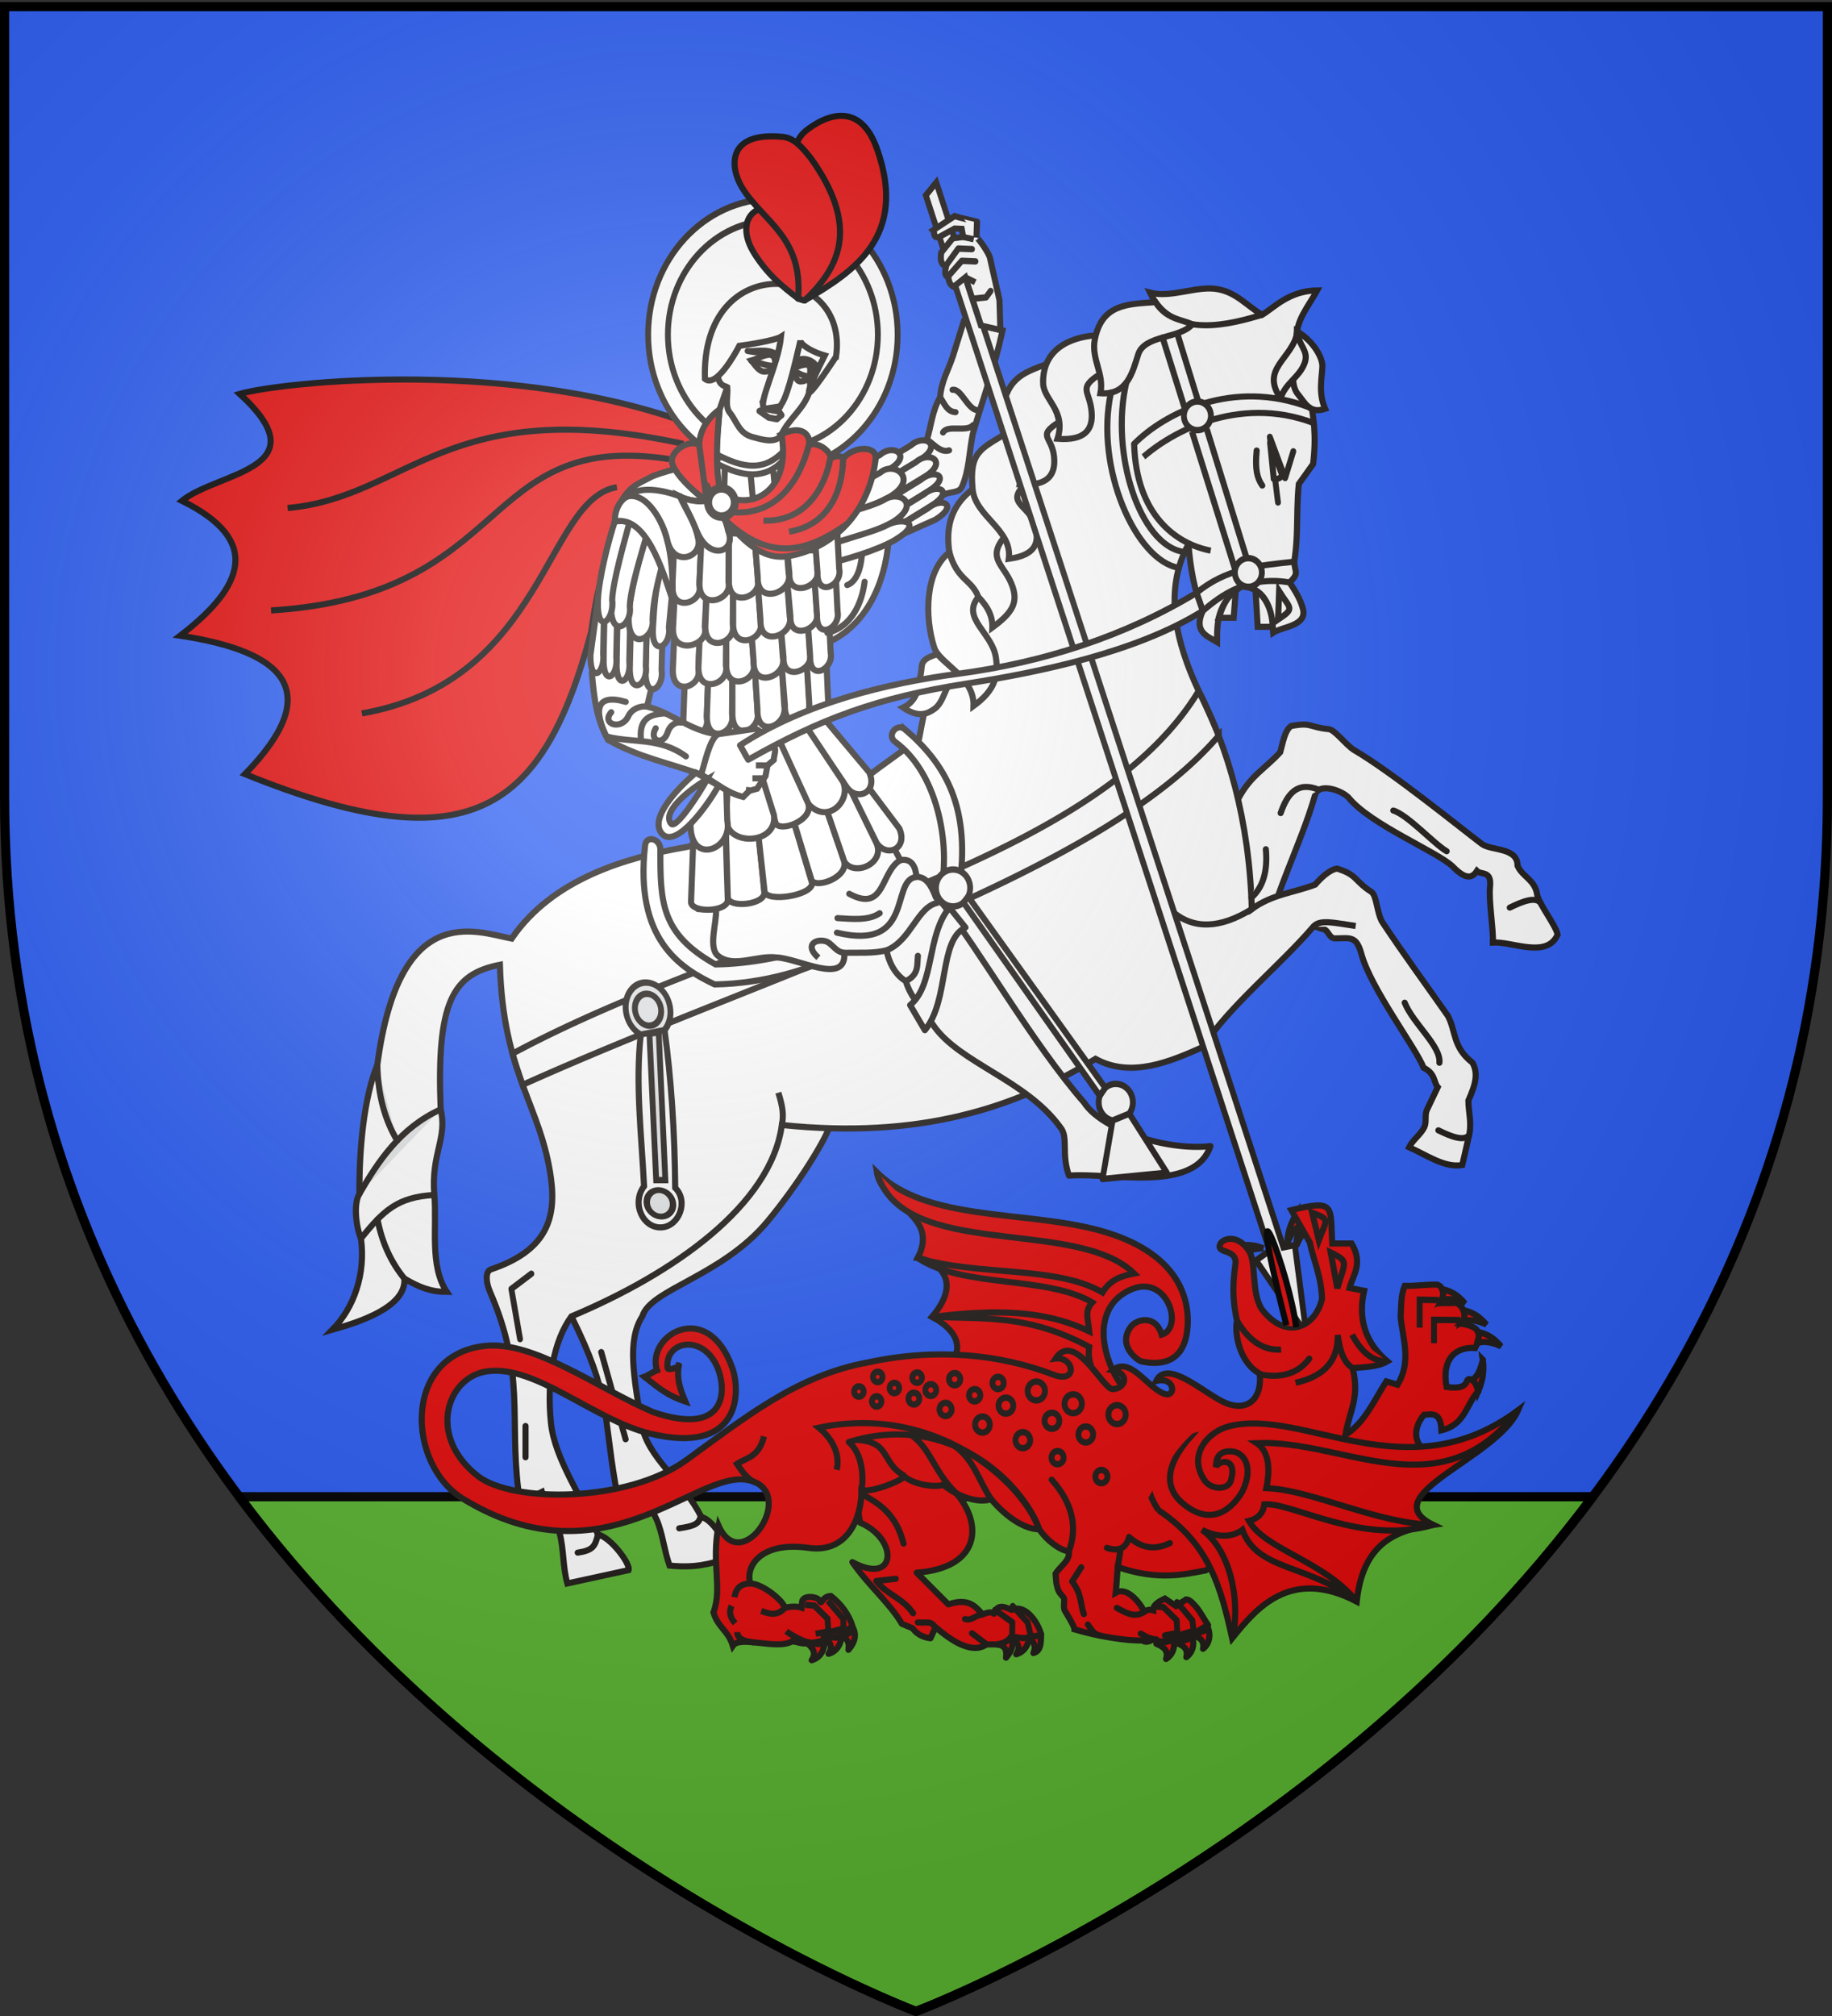 <svg xmlns="http://www.w3.org/2000/svg" xmlns:xlink="http://www.w3.org/1999/xlink" width="600" height="660" version="1.0"><rect width="100%" height="100%" fill="#333333" stroke="none"/><defs><radialGradient xlink:href="#a" id="b" cx="221.445" cy="226.331" r="300" fx="221.445" fy="226.331" gradientTransform="matrix(1.353 0 0 1.349 -77.63 -85.747)" gradientUnits="userSpaceOnUse"/><linearGradient id="a"><stop offset="0" style="stop-color:white;stop-opacity:.314"/><stop offset=".19" style="stop-color:white;stop-opacity:.251"/><stop offset=".6" style="stop-color:#6b6b6b;stop-opacity:.125"/><stop offset="1" style="stop-color:black;stop-opacity:.125"/></linearGradient></defs><g style="display:inline"><path d="M300 658.5s298.5-112.32 298.5-397.772V2.176H1.5v258.552C1.5 546.18 300 658.5 300 658.5z" style="fill:#2b5df2;fill-opacity:1;fill-rule:evenodd;stroke:none;stroke-width:1px;stroke-linecap:butt;stroke-linejoin:miter;stroke-opacity:1"/><path d="M78.375 490C166.818 608.362 300 658.5 300 658.5S433.182 608.362 521.625 490H78.375z" style="opacity:1;fill:#5ab532;fill-opacity:1;stroke:#000;stroke-width:3;stroke-linejoin:round;stroke-miterlimit:4;stroke-dasharray:none;stroke-opacity:1"/></g><path d="M446.998 170.162c-.122 72.205.246 144.418-.187 216.618-2.3 64.797-51.899 123.981-115.234 137.665-58.594 14.275-124.188-11.378-157.26-61.965-19.807-28.292-27.102-63.304-25.469-97.386V170.162h298.15z" style="fill:none;fill-opacity:1;fill-rule:evenodd;stroke:none;stroke-width:1.5;stroke-linecap:butt;stroke-linejoin:miter;marker:none;marker-start:none;marker-mid:none;marker-end:none;stroke-miterlimit:4;stroke-dasharray:none;stroke-dashoffset:0;stroke-opacity:1;visibility:visible;display:inline;overflow:visible"/><g transform="translate(-535.33 22.639)"><path d="M940.958 238.732c3.994-7.482 8.662-9.625 13.671-15.125.794-2.706 1.374-7.016 3.54-8.557 6.852-1.298 5.648.366 12.304 1.018 2.12.207 5.683 5.281 8.475 6.925 12.73 7.5 34.23 25.031 41.804 30.734 3.062 2.17 11.644 1.033 11.586 7.06 1.645 3.72 5.709 4.514 6.439 9.522.558 2.942 6.131 10.071 6.689 13.013-3.502 7.982-14.887 2.195-21.175 2.6.129-4.702-1.427-13.755-.96-18.212.577-5.5-2.844-3.803-4.287-5.213-1.731 2.636-3.938 2.643-8.012-1.535-5.055-4.784-26.614-13.557-33.902-22.325-1.97-2.37-9.856-5.318-11.08-1.038-4.763 16.637-14.328 34.139-16.721 50.151-2.393 16.012-12.366-41.535-8.371-49.018zM724.382 391.778c-.44 2.105-3.445 13.45-1.906 16.546 12.836 25.815 10.342 31.479 14.411 55.051.494 2.866 5.383 1.68 7.767.204 1.598 4.808 4.9 8.483 6.393 12.975 1.691 5.089 1.742 7.895 3.554 13.345 8.783.884 13.053-.599 19.663-2.445.62-1.897-4.861-12.672-9.26-13.42-5.722-11.827-17.866-19.288-19.675-30.927-2.252-14.488-4.808-26.847.38-34.815 2.583-8.868 26.053-13.087 41.018-31.105 10.246-12.336 18.442-25.992 20.063-30.467 8.554-23.1-74.194 5.718-82.408 45.058z" class="fil2 str0" style="fill:#fff;fill-opacity:1;stroke:#1f1a17;stroke-width:2;stroke-miterlimit:4;stroke-dasharray:none;display:inline"/><path d="M696.124 392.93c17.799-5.986 21.5-16.193 19.66-29.78-3.227-23.835-15.667-33.706-16.73-69.947-15.496 3.044-20.794 12.095-19.405 47.36 2.32 9.335-3.218 14.485-2.068 28.007.896 10.542-1.63 23.163 4.075 31.74-5.13 0-8.922-1.456-13.886-4.37.664 9.41-14.888 14.266-23.587 16.757 7.135-7.228 10.927-18.277 9.369-29.874-1.45-3.189-2.62-11.264-.5-14.665-.138-14.993 1.57-31.734 5.853-42.167 7.143-53.893 32.007-43.708 43.997-41.35 13.388-19.606 37.642-26.65 57.716-30.054L818.836 232c6.022-4.615 11.507-8.298 17.53-12.913 7.754-42.137 25.241-92.123 41.522-119.697 24.982-20.877 55.48-24.642 70.766-18.943 3.736-2.147 8.701-7.89 18.067-8.014-2.865 5.246-7.136 9.958-6.691 16.03 1.784 13.6 7.58 22.832 5.353 40.802l-4.685 6.557c-1.115 11.173.46 19.96-2.996 32.224 1.561 2.429 3.343 4.973 4.335 8.579 1.56 5.67-6.803 5.888-9.702 7.831-.616-7.466-2.067-14.568-10.373-15.117-8.027 5.343-8.028 11.78-8.03 18.215-3.234-1.944-7.804-3.341-4.684-10.2-2.732-6.376-4.126-14.391-4.684-21.859-8.248 15.301-4.123 32.06 3.346 48.089 9.477 18.34 16.614 42.141 17.398 71.404 6.58-4.856 14.04-5.424 20.744-8.014 1.793-2.064 4.623-4.88 7.187-5.246 6.692 2.066 5.48 3.883 11.218 7.614 1.829 1.189 1.817 7.218 3.677 10.018 6.903 10.39 14.376 20.544 21.414 30.602 2.676 5.1 1.508 10.2 8.03 15.301 1.894 3.4 1.114 6.983-1.338 12.386 0 4.13 1.337 7.53 0 12.387l-2.008 8.743c-5.8.97-11.57-3.224-17.398-5.829 1.097-2.305 3.867-4.247 4.965-6.552.854-1.793.036-3.95.89-5.743l3.513-7.377c-1.305-1.396-.707-4.511-4.605-6.34-2.649-6.698-17.324-25.945-20.4-37.286-1.666-6.145-3.802-5.08-8.634-5.08-1.976 0-2.167-2.79-3.835-3.025-.789-.11-2.95-1.191-3.345-.73-10.918 12.744-27.6 26.049-36.135 39.345-10.54 4.674-23.416 10.286-35.126 3.854-26.214 16.024-57.449 26.377-102.722 21.648-3.581 26.349-35.584 48.691-68.925 62.661-5.574 7.653-8.226 20.374-6.691 34.974 1.233 11.729 10.26 24.287 15.39 36.43 4.356 1.005 10.75 9.801 10.038 11.659l-20.075 4.371c-1.54-5.547-1.133-11.434-2.571-16.614-1.27-4.572-4.384-8.435-5.743-13.33-2.454 1.335-7.394 2.233-7.746-.658-2.9-23.776 2.278-38.342-9.265-64.87-1.384-3.18-1.583-6.718.312-7.355v-.001z" class="fil2 str0" style="fill:#fff;fill-opacity:1;stroke:#1f1a17;stroke-width:2;stroke-miterlimit:4;stroke-dasharray:none;display:inline"/><path d="m732.243 420.001 7.983 28.551" class="fil1 str0" style="fill:#008f4c;fill-opacity:1;stroke:#1f1a17;stroke-width:2;stroke-linecap:round;stroke-linejoin:round;stroke-miterlimit:4;stroke-dasharray:none;display:inline"/><path d="M927.912 203.582c-35.425 58.52-149.144 78.057-224.719 118.725.992 3.381 1.991 6.47 3.303 10.207 84.021-37.73 188.44-68.183 227.967-114.296a218.862 218.862 0 0 0-6.551-14.636zM864.272 153.207c-2.27-5.881-7.83-6.47-10.4-15.685-8.026 6.192-9.626 14.514-6.436 26.106 1.48 5.38 13.207 9.525 12.891 19.172 6.951-5.063 8.568-8.511 6.323-14.185-2.52-6.368-8.148-8.467-2.378-15.408z" class="fil2 str0" style="fill:#fff;fill-opacity:1;stroke:#1f1a17;stroke-width:2;stroke-miterlimit:4;stroke-dasharray:none;display:inline"/><path d="M870.98 135.996c-1.55-7.204-2.688-10.328-6.07-16.757-8.601 5.193-12.156 6.242-11.037 18.282.834 8.964 13.131 13.24 11.842 22.79 8.759-1.191 10.208-5.1 8.55-11.009-1.861-6.631-9.72-7.099-3.285-13.306z" class="fil2 str0" style="fill:#fff;fill-opacity:1;stroke:#1f1a17;stroke-width:2;stroke-miterlimit:4;stroke-dasharray:none;display:inline"/><path d="M882.156 115.525c-.794-7.36-8.379-10.995-3.404-19.159-9.36 3.292-13.792 5.162-15.561 17.11-.78 5.268 9.157 13.342 6.203 22.444 8.806.667 11.745-2.813 11.162-8.96-.654-6.897-5.813-6.694 1.6-11.435zM850.644 199.524c-.74-1.557-8.333-7.244-8.129-8.036-6.268 1.808-5.035 3.509-5.566 6.187-.69 3.49-.644 8.958-5.836 11.349 4.546 3.004 7.349 2.543 10.344.352 4.017-2.94 3.296-10.975 9.187-9.852zM952.158 182.557l-4.924.01-.692-11.967c3.624 2.261 5.496 7.154 5.616 11.957zM934.51 179.608l4.852.007.692-8.76c-3.206 2.017-4.487 5.565-5.544 8.753zM948.655 80.45c-5.266-3.278-8.328-7.194-14.296-8.379-6.895-1.369-15.27 2.973-22.403 1.092 7.552 15.9 26.807 10.137 36.7 7.287z" class="fil2 str0" style="fill:#fff;fill-opacity:1;stroke:#1f1a17;stroke-width:2;stroke-miterlimit:4;stroke-dasharray:none;display:inline"/><path d="M895.638 99.808c-.543-2.488-2.535-6.13-1.497-12.65-8.907.66-17.483 4.915-17.168 15.774.154 5.333 7.652 8.972 4.698 18.074 8.806.668 11.745-2.811 11.162-8.959-.654-6.897-4.608-7.498 2.805-12.24z" class="fil2 str0" style="fill:#fff;fill-opacity:1;stroke:#1f1a17;stroke-width:2;stroke-miterlimit:4;stroke-dasharray:none;display:inline"/><path d="M925.835 83.51c-3.975-1.671-8.547-1.727-12.068-7.233-8.908.66-17.623.455-19.886 12.304-1.197 6.268 3.138 11.157 1.856 17.528 8.806.668 10.507-6.904 12.372-12.742 2.046-6.401 13.824-5.115 17.726-9.857zM954.903 96.011c4.08-1.673 5.241-9.345 5.224-10.168 5.66 3.442 8.392 8.785 8.297 11.523-.124 3.568-1.39 8.666.9 13.843-5.087 1.685-6.528-1.884-8.93-4.814-3.225-3.931.472-9.883-5.49-10.384z" class="fil2 str0" style="fill:#fff;fill-opacity:1;stroke:#1f1a17;stroke-width:2;stroke-miterlimit:4;stroke-dasharray:none;display:inline"/><path d="M960.345 85.975c.02 4.368 3.774 6.065 2.29 10.189-1.714 4.765-6.394 6.567-7.89 11.649-6.696-9.908 3.619-12.562 5.6-21.838h0z" class="fil2 str0" style="fill:#fff;fill-opacity:1;stroke:#1f1a17;stroke-width:2;stroke-linecap:round;stroke-linejoin:round;stroke-miterlimit:4;stroke-dasharray:none;display:inline"/><ellipse class="fil2 str0" rx="20.013" ry="22.212" style="fill:#e3e4e5;fill-opacity:1;stroke:#1f1a17;stroke-width:5.229;stroke-miterlimit:4;stroke-dasharray:none;display:inline" transform="matrix(-.367 -.044 0 .399 747.57 307.933)"/><ellipse class="fil2 str0" rx="20.013" ry="22.212" style="fill:#e3e4e5;fill-opacity:1;stroke:#1f1a17;stroke-width:8.906;stroke-miterlimit:4;stroke-dasharray:none;display:inline" transform="matrix(-.215 -.026 0 .234 747.57 307.933)"/><path d="M752.982 314.572c2.166 15.951 3.328 33.176 3.487 51.676 4.403 4.308 1.352 12.477-4.346 12.925-6.242.492-10.087-7.889-5.852-13.471-.838-16.597-2.893-33.659-1.08-49.668l7.791-1.462z" class="fil2 str0" style="fill:#fff;stroke:#1f1a17;stroke-width:2;stroke-miterlimit:4;stroke-dasharray:none;display:inline"/><path d="m1520.94 2144.23-5.34 109.19h7.39l5.44-108.22-7.49-.97z" class="fil2 str0" style="fill:#e3e4e5;fill-opacity:1;stroke:#1f1a17;stroke-width:4.706;stroke-miterlimit:4;stroke-dasharray:none;display:inline" transform="matrix(-.407 0 0 .443 1370.092 -634.557)"/><path d="M831.672 216.093c13.083 11.218 22.066 25.4 17.618 53.315-23.83 12.115-46.81 29.625-79.91 30.238-11.269-5.349-26.28-14.759-22.773-45.537.39-3.424 5.008-2.213 5.002 1.39-.027 17.022.035 27.55 18.081 37.6 22.507-.265 54.867-10.183 74.542-29.195 1.453-13.823-2.789-34.175-15.703-43.655-2.973-2.181.607-6.332 3.143-4.156z" class="fil2 str0" style="fill:#fff;fill-opacity:1;stroke:#1f1a17;stroke-width:2;stroke-miterlimit:4;stroke-dasharray:none;display:inline"/><ellipse cx="1284.09" cy="2037.51" class="fil2 str0" rx="13.751" ry="13.644" style="fill:#fff;fill-opacity:1;stroke:#1f1a17;stroke-width:4.706;stroke-linecap:round;stroke-linejoin:round;stroke-miterlimit:4;stroke-dasharray:none;display:inline" transform="matrix(-.407 0 0 .443 1370.092 -634.557)"/><ellipse cx="1153.15" cy="2195.95" class="fil2 str0" rx="13.751" ry="13.644" style="fill:#fff;fill-opacity:1;stroke:#1f1a17;stroke-width:4.706;stroke-linecap:round;stroke-linejoin:round;stroke-miterlimit:4;stroke-dasharray:none;display:inline" transform="matrix(-.407 0 0 .443 1370.092 -634.557)"/><path d="m1271.94 2043.88-110.3 141.34 4.37 5.91 109.67-142.83-3.74-4.42z" class="fil2 str0" style="fill:#fff;fill-opacity:1;stroke:#1f1a17;stroke-width:4.706;stroke-linecap:round;stroke-linejoin:round;stroke-miterlimit:4;stroke-dasharray:none;display:inline" transform="matrix(-.407 0 0 .443 1370.092 -634.557)"/><path d="m920.87 86.454 23.004 74.51" class="fil1 str0" style="fill:#e3e4e5;fill-opacity:1;stroke:#1f1a17;stroke-width:2;stroke-miterlimit:4;stroke-dasharray:none;display:inline"/><path d="m916.092 87.874 23.737 75.861" class="fil1 str0" style="fill:#e3e4e5;fill-opacity:1;stroke:#1f1a17;stroke-width:2;stroke-linecap:round;stroke-linejoin:round;stroke-miterlimit:4;stroke-dasharray:none;display:inline"/><path d="M964.09 110.717c-24.79-9.484-47.239 1.785-57.317 11.962" class="fil1 str0" style="fill:#fff;fill-opacity:1;stroke:#1f1a17;stroke-width:2;stroke-linecap:round;stroke-linejoin:round;stroke-miterlimit:4;stroke-dasharray:none;display:inline"/><path d="M965.627 115.88c-24.79-9.484-48.218 3.197-58.296 13.374" class="fil1 str0" style="fill:none;fill-opacity:1;stroke:#1f1a17;stroke-width:2;stroke-miterlimit:4;stroke-dasharray:none;display:inline"/><path d="M931.85 157.629c-11.368-2.185-24.409-11.651-25.078-34.952" class="fil1 str0" style="fill:#fff;fill-opacity:1;stroke:#1f1a17;stroke-width:2;stroke-miterlimit:4;stroke-dasharray:none;display:inline"/><path d="M921.432 163.256c-14.044-2.184-27.605-32.774-22.255-57.35" class="fil1 str0" style="fill:none;fill-opacity:1;stroke:#1f1a17;stroke-width:2;stroke-linecap:round;stroke-linejoin:round;stroke-miterlimit:4;stroke-dasharray:none;display:inline"/><path d="M922.756 157.992c-14.044-2.184-23.912-32.058-18.561-55.359" class="fil1 str0" style="fill:none;fill-opacity:1;stroke:#1f1a17;stroke-width:2;stroke-miterlimit:4;stroke-dasharray:none;display:inline"/><path d="M927.2 171.456c9.664-7.95 19.958-8.943 32.003-10.197.255 3.687 1.675 3.616-1.5 6.79-13.832-2.39-22.648 4.384-28.455 9.307l-2.049-5.9h0z" class="fil2 str0" style="fill:#fff;fill-opacity:1;stroke:#1f1a17;stroke-width:2;stroke-linecap:round;stroke-linejoin:round;stroke-miterlimit:4;stroke-dasharray:none;display:inline"/><path d="m1010.3 1714.87 6.57 19.7 12.31-30.38-6.57 48.44" class="fil1 str0" style="fill:#fff;fill-opacity:1;stroke:#1f1a17;stroke-width:4.706;stroke-linecap:round;stroke-linejoin:round;stroke-miterlimit:4;stroke-dasharray:none;display:inline" transform="matrix(-.407 0 0 .443 1370.092 -634.557)"/><path d="M855.764 172.805c-2.27-5.882-6.932-5.396-9.502-14.612-8.025 6.192-8.164 21.165-4.974 31.118 1.7 5.303 13.207 9.524 12.89 19.171 6.952-5.063 8.209-9.72 7.327-15.823-1.182-8.187-11.51-12.914-5.741-19.854z" class="fil2 str0" style="fill:#fff;fill-opacity:1;stroke:#1f1a17;stroke-width:2;stroke-miterlimit:4;stroke-dasharray:none;display:inline"/><path d="M946.9 124.86c-.542 5.974.056 8.92 1.839 11.468" class="fil1 str0" style="fill:#fff;fill-opacity:1;stroke:#1f1a17;stroke-width:2;stroke-linecap:round;stroke-linejoin:round;stroke-miterlimit:4;stroke-dasharray:none;display:inline"/><path d="m953.922 180.202.334-9.284c3.668 5.825 5.32 5.495-.334 9.284z" class="fil2 str0" style="fill:#fff;fill-opacity:1;stroke:#1f1a17;stroke-width:2;stroke-miterlimit:4;stroke-dasharray:none;display:inline"/><path d="M679.649 340.565c-13.119 5.93-20.45 16.952-26.598 27.595" class="fil1 str0" style="fill:#e3e4e5;fill-opacity:1;stroke:#1f1a17;stroke-width:2;stroke-linecap:round;stroke-linejoin:round;stroke-miterlimit:4;stroke-dasharray:none;display:inline"/><path d="M677.584 368.57c-11.979.655-16.636 5.04-24.03 14.253" class="fil1 str0" style="fill:none;fill-opacity:1;stroke:#1f1a17;stroke-width:2;stroke-linecap:round;stroke-linejoin:round;stroke-miterlimit:4;stroke-dasharray:none;display:inline"/><path d="M658.974 376.566c1.525 7.991 4.623 14.27 8.798 19.378" class="fil1 str0" style="fill:none;fill-opacity:1;stroke:#1f1a17;stroke-width:2;stroke-linecap:round;stroke-linejoin:round;stroke-miterlimit:4;stroke-dasharray:none;display:inline"/><path d="M658.905 325.992c.221 9.954 2.512 18.106 6.517 24.765" class="fil1 str0" style="fill:#e3e4e5;fill-opacity:1;stroke:#1f1a17;stroke-width:2;stroke-linecap:round;stroke-linejoin:round;stroke-miterlimit:4;stroke-dasharray:none;display:inline"/><path d="m1623.44 2322.63 16.09 11.2-7 37.08" class="fil1 str0" style="fill:none;fill-opacity:1;stroke:#1f1a17;stroke-width:4.706;stroke-linecap:round;stroke-linejoin:round;stroke-miterlimit:4;stroke-dasharray:none;display:inline" transform="matrix(-.407 0 0 .443 1370.092 -634.557)"/><path d="M707.447 444.206v10.24" class="fil1 str0" style="fill:#008f4c;fill-opacity:1;stroke:#1f1a17;stroke-width:2;stroke-linecap:round;stroke-linejoin:round;stroke-miterlimit:4;stroke-dasharray:none;display:inline"/><path d="M731.176 479.729c-.973 3.932-1.662 5.192-6.638 5.936M764.839 473.604c-.489 2.658-2.092 3.354-7.068 4.099M1016.49 349.004c-1.71 1.969-5.497.659-10.076-1.59" class="fil1 str0" style="fill:#fff;fill-opacity:1;stroke:#1f1a17;stroke-width:2;stroke-linecap:round;stroke-linejoin:round;stroke-miterlimit:4;stroke-dasharray:none;display:inline"/><path d="M1039.878 272.912c-1.712-1.97-5.498-.66-10.077 1.59M1006.751 325.287c.558-5.462-8.582-12.743-11.368-19.66" class="fil1 str0" style="fill:#fff;stroke:#1f1a17;stroke-width:2;stroke-linecap:round;stroke-linejoin:round;stroke-miterlimit:4;stroke-dasharray:none;display:inline"/><path d="M965.385 280.819c2.141-2.652 6.974-1.293 13.948-.311" class="fil1 str0" style="fill:#fff;stroke:#1f1a17;stroke-width:2;stroke-miterlimit:4;stroke-dasharray:none;display:inline"/><path d="M1009.128 256.042c-4.106-2.356-12.783-11.946-17.481-13.323M967.307 235.93c-7.099-2.944-10.362 1.329-12.55 7.622M949.906 255.385c.65 7.222-.927 12.502-4.736 15.84" class="fil1 str0" style="fill:#fff;stroke:#1f1a17;stroke-width:2;stroke-linecap:round;stroke-linejoin:round;stroke-miterlimit:4;stroke-dasharray:none;display:inline"/><ellipse cx="1087.47" cy="1688.6" class="fil2 str0" rx="10.875" ry="10.585" style="fill:#fff;fill-opacity:1;stroke:#1f1a17;stroke-width:4.706;stroke-linecap:round;stroke-linejoin:round;stroke-miterlimit:4;stroke-dasharray:none;display:inline" transform="matrix(-.407 0 0 .443 1370.092 -634.557)"/><ellipse cx="1046.46" cy="1804.39" class="fil2 str0" rx="10.875" ry="10.585" style="fill:#fff;fill-opacity:1;stroke:#1f1a17;stroke-width:4.706;stroke-linecap:round;stroke-linejoin:round;stroke-miterlimit:4;stroke-dasharray:none;display:inline" transform="matrix(-.407 0 0 .443 1370.092 -634.557)"/><path d="m951.327 122.336 1.187 11.858c1.044.15 2.018-.234 2.827-1.115l-4.014-10.743h0z" class="fil4 str0" style="fill:#fff;fill-opacity:1;stroke:#1f1a17;stroke-width:2;stroke-linecap:round;stroke-linejoin:round;stroke-miterlimit:4;stroke-dasharray:none;display:inline"/><ellipse class="fil2 str0" rx="20.013" ry="22.212" style="fill:#e3e4e5;fill-opacity:1;stroke:#1f1a17;stroke-width:9.785;stroke-miterlimit:4;stroke-dasharray:none;display:inline" transform="matrix(-.215 -.022 0 .194 751.455 371.311)"/><path d="M791.403 345.665c.629-3.305.337-5.804-1.157-10.589" class="fil1 str0" style="fill:#e3e4e5;fill-opacity:1;stroke:#1f1a17;stroke-width:2;stroke-miterlimit:4;stroke-dasharray:none;display:inline"/><path d="M945.307 274.987c-10.524 6.509-19.265 6.706-26.223.593" class="fil1 str0" style="fill:#fff;stroke:#1f1a17;stroke-width:2;stroke-miterlimit:4;stroke-dasharray:none;display:inline"/></g><path d="M765.404 117.681c-59.84-23.725-138.09-15.277-151.562-11.36 26.938 24.725-7.118 25.487-18.93 34.99 26.36 13.009 20.332 28.108-.573 44.166 35.073 5.306 47.246 18.626 21.223 45.315 73.649 29.811 97.677 12.276 113.353-46.462 2.937-20.336 5.001-24.166 13.697-38.69 6.31-6.595 15.577-3.873 24.36-4.323-4.455-7.24-3.319-16.242-1.568-23.636z" style="fill:#e20909;fill-opacity:1;fill-rule:evenodd;stroke:#000;stroke-width:2;stroke-linecap:butt;stroke-linejoin:miter;stroke-miterlimit:4;stroke-dasharray:none;stroke-opacity:1;display:inline" transform="translate(-535.33 22.639)"/><path d="M629.538 143.675c39.468-3.483 51.954-37.89 129.584-21.015" style="fill:none;fill-rule:evenodd;stroke:#000;stroke-width:2;stroke-linecap:butt;stroke-linejoin:miter;stroke-miterlimit:4;stroke-dasharray:none;stroke-opacity:1;display:inline" transform="translate(-535.33 22.639)"/><path d="M624.105 177.212c79.774-4.91 67.818-59.069 130.396-49.556" style="fill:none;fill-rule:evenodd;stroke:#000;stroke-width:2;stroke-linecap:butt;stroke-linejoin:miter;stroke-miterlimit:4;stroke-dasharray:none;stroke-opacity:1;display:inline" transform="translate(-535.33 22.639)"/><path d="M653.855 210.916c60.05-10.464 60.134-70.255 83.527-74.066" style="fill:none;fill-rule:evenodd;stroke:#000;stroke-width:2;stroke-linecap:butt;stroke-linejoin:miter;stroke-miterlimit:4;stroke-dasharray:none;stroke-opacity:1;display:inline" transform="translate(-535.33 22.639)"/><g transform="translate(8)"><path d="M227.845 161.956c-1.714-7.882-.934-18.087-.166-26.442-2.312 1.636-6.46 5.493-6.653 11.591-.18 5.649.644 12.826 4.823 17.205 2.318-2.735 2.122-2.04 1.996-2.354z" class="fil2 str0" style="fill:#e20909;fill-opacity:1;stroke:#000;stroke-width:2;stroke-miterlimit:4;stroke-dasharray:none;stroke-opacity:1;display:inline"/><circle cx="1429.07" cy="1628.65" r="100.38" class="fil3 str0" style="fill:#fff;fill-opacity:1;stroke:#1f1a17;stroke-width:4.706;stroke-miterlimit:4;stroke-dasharray:none;display:inline" transform="matrix(-.407 0 0 .443 826.762 -611.918)"/><path d="M230.697 169.526c7.614 9.899 24.038 15.244 43.83-5.26" class="fil1 str0" style="fill:#fff;fill-opacity:1;stroke:#1f1a17;stroke-width:2;stroke-miterlimit:4;stroke-dasharray:none;display:inline"/><path d="M295.583 143.889c1.436-4.605 1.702-9.391 4.309-13.814.413-5.453 2.833-9.085 4.25-13.627l3.486-11.176 12.714 2.915c-2.59 12.08-6.492 22.566-9.738 33.849-1.188 5.783-1.198 12.013-3.564 17.351-.967 2.183-4.14 1.441-6.06 2.668-7.903-1.763-10.169-8.05-5.397-18.166z" class="fil2 str0" style="fill:#fff;fill-opacity:1;stroke:#1f1a17;stroke-width:2;stroke-miterlimit:4;stroke-dasharray:none;display:inline"/><path d="m999.809 2367.19 40.431-54.38-10.86-7.24 276.62-779.9-8.41-9.53-279.3 786.97-9.22-1.66-9.261 65.74z" class="fil2 str0" style="fill:#fff;fill-opacity:1;stroke:#1f1a17;stroke-width:4.706;stroke-miterlimit:4;stroke-dasharray:none;display:inline" transform="matrix(-.407 0 0 .443 826.762 -611.918)"/><path d="m319.634 108.024-.289-9.734-3.187-14.15c-1.044-2.621-4.335-6.805-4.35-6.375l.178-5.182c0-.028-6.236-1.42-7.354-1.826l-7.044 4.642c.704.709-.177 2.87 2.111 2.126l4.967-2.713 2.291.098.5 2.681-3.47.45-3.722 4.644c-.374 2.461-.02 4.13 1.606 4.41-.27 1.208-.778 3.16.714 3.665.08.454.176 2.4 1.758 3.128l3.806-3.078 2.515 7.714 2.622 8.045 6.348 1.455z" class="fil2 str0" style="fill:#fff;fill-opacity:1;stroke:#1f1a17;stroke-width:2;stroke-miterlimit:4;stroke-dasharray:none;display:inline"/><circle cx="1429.07" cy="1628.65" r="84.478" class="fil3 str0" style="fill:#fff;fill-opacity:1;stroke:#1f1a17;stroke-width:4.706;stroke-miterlimit:4;stroke-dasharray:none;display:inline" transform="matrix(-.407 0 0 .443 826.762 -611.918)"/><path d="M205.057 156.23c4.876-2.677 42.731-11.071 42.731-11.071l13.668 88.715 25.427 47.725c3.762-.727 5.024 2.306 5.27 5.465 3.047-.023 4.771 2.521 6.361 6.748 0 0 1.781 1.696 2.421 2.36 11.378 13.97 29.277 45.597 46.173 64.847 5.581 8.74 26.711 15.842 41.321 14.207-5.304 15.536-32.675 8.517-46.339 9.655-2.62-7.467-.057-12.568-2.843-15.848-11.212-15.54-33.29-21.07-41.658-33.516-2.975-4.772-7.288-8.633-8.925-14.315-3.603-2.091-5.702-6.549-6.295-10.096-4.283 1.09-8.732.727-13.848.818.755 10.883-15.041 1.742-22.31 1.521-6.293-.782-13.948 3.568-19.044-.525-3.326-2.67-.378-10.8-.65-15.29h-5.882l-2.677-58.29c-1.653-33.038-8.597-58.64-24.072-72.258 3.721-7.956 6.777-8.44 11.17-10.852z" class="fil2 str0" style="fill:#fff;fill-opacity:1;stroke:#1f1a17;stroke-width:2;stroke-linecap:round;stroke-linejoin:round;stroke-miterlimit:4;stroke-dasharray:none;display:inline"/><path d="M247.917 142.221s3.206 2.526 2.007 4.005c-7.215 8.89-14.769 6.918-23.574 2.367l1.337-14.564 2.508-7.281 17.722 15.473z" class="fil2 str0" style="fill:#fff;fill-opacity:1;stroke:#1f1a17;stroke-width:2;stroke-miterlimit:4;stroke-dasharray:none;display:inline"/><path d="m260.62 119.466-3.51 3.823c0 1.366.527 3.287 0 4.915-1.868 5.774-6.312 8.35-9.195 14.017-1.71 3.363-6.855 1.491-9.297.893-4.58-1.122-5.242-5.07-7.59-7.992-1.696-2.113-.556-5.583-.835-8.374-.703-.441-2.338-.277-3.01-3.095v-3.641l8.026-18.386 17.554-.182 10.7 10.558c-.947 2.488-1.311 5.249-2.842 7.464z" class="fil2 str0" style="fill:#fff;fill-opacity:1;stroke:#1f1a17;stroke-width:2;stroke-miterlimit:4;stroke-dasharray:none;display:inline"/><path d="M227.854 160.608c-1.723-7.923-.939-18.18-.168-26.578-2.323 1.644-6.493 5.52-6.687 11.65-.18 5.679.647 12.893 4.849 17.294 2.33-2.748 2.133-2.05 2.006-2.366zM247.917 142.221c7.19-3.58 9.69.723 9.028 3.459-3.804 15.742-13.598 23.483-24.41 22.39l-.496-4.875c7.857 2.67 19.003-3.818 15.878-20.974z" class="fil2 str0" style="fill:#e20909;fill-opacity:1;stroke:#1f1a17;stroke-width:2;stroke-miterlimit:4;stroke-dasharray:none;display:inline"/><path d="M308.197 303.644c-8.834 4.187-5.137 23.708-13.294 33.622l-4.826-8.221c8.094-6.67 5.32-22.805 12.882-31.926l5.238 6.525h0zM229.524 268.737l.836 26.033c-.427 3.904-11.944 4.086-12.038.546l.973-26.835 10.229.256h0zM239.808 266.445l2.524 25.902c-.172 3.928-11.649 4.996-11.971 1.471l-.773-26.842 10.22-.531h0z" class="fil2 str0" style="fill:#fff;fill-opacity:1;stroke:#1f1a17;stroke-width:2;stroke-linecap:round;stroke-linejoin:round;stroke-miterlimit:4;stroke-dasharray:none;display:inline"/><path d="m249.966 262.29 8.002 26.819c.152 4.122-14.93 6.388-15.565 2.737l-3.074-27.978 10.637-1.579z" class="fil2 str0" style="fill:#fff;fill-opacity:1;stroke:#1f1a17;stroke-width:2;stroke-miterlimit:4;stroke-dasharray:none;display:inline"/><path d="m260.592 258.87 7.775 22.62c2.07 5.67-9.524 9.78-10.645 6.455l-7.754-25.655 10.624-3.42h0z" class="fil2 str0" style="fill:#fff;fill-opacity:1;stroke:#1f1a17;stroke-width:2;stroke-linecap:round;stroke-linejoin:round;stroke-miterlimit:4;stroke-dasharray:none;display:inline"/><path d="m268.445 254.333 10.62 21.71c2.905 6.579-7.148 11.061-10.52 6.102l-7.956-23.276 7.856-4.536h0zM273.842 254.346l12.703 16.898c2.906 6.578-4.062 9.7-7.434 4.74l-10.664-21.65 5.395.012h0z" class="fil2 str0" style="fill:#fff;fill-opacity:1;stroke:#1f1a17;stroke-width:2;stroke-linecap:round;stroke-linejoin:round;stroke-miterlimit:4;stroke-dasharray:none;display:inline"/><path d="m262.682 236.173 14.003 16.682c2.906 6.579-4.062 9.7-7.434 4.74l-14.009-20.194 7.44-1.228h0z" class="fil2 str0" style="fill:#fff;fill-opacity:1;stroke:#1f1a17;stroke-width:2;stroke-linecap:round;stroke-linejoin:round;stroke-miterlimit:4;stroke-dasharray:none;display:inline"/><path d="m254.613 235.707 13.497 20.245c2.905 6.579-5.85 14.827-12.148 6.27l-10.023-22.657 8.674-3.858h0z" class="fil2 str0" style="fill:#fff;fill-opacity:1;stroke:#1f1a17;stroke-width:2;stroke-linecap:round;stroke-linejoin:round;stroke-miterlimit:4;stroke-dasharray:none;display:inline"/><path d="m245.942 239.565 10.718 23.372c2.071 5.67-9.523 9.781-10.644 6.456l-7.754-25.655 7.68-4.173h0z" class="fil2 str0" style="fill:#fff;fill-opacity:1;stroke:#1f1a17;stroke-width:2;stroke-linecap:round;stroke-linejoin:round;stroke-miterlimit:4;stroke-dasharray:none;display:inline"/><path d="m238.668 245.087 6.835 21.857c1.079 9.74-15.71 10.177-15.659 1.22l.998-22.022 7.826-1.055h0z" class="fil2 str0" style="fill:#fff;fill-opacity:1;stroke:#1f1a17;stroke-width:2;stroke-linecap:round;stroke-linejoin:round;stroke-miterlimit:4;stroke-dasharray:none;display:inline"/><path d="m229.357 242.665.836 26.032c1.908 9.443-12.528 15.164-12.038.546l.973-26.834 10.229.256h0z" class="fil2 str0" style="fill:#fff;fill-opacity:1;stroke:#1f1a17;stroke-width:2;stroke-linecap:round;stroke-linejoin:round;stroke-miterlimit:4;stroke-dasharray:none;display:inline"/><path d="m224.14 216.642-.641 17.986c1.306 6.467-8.017 10.385-7.681.375l.666-18.377 7.655.016h0z" class="fil2 str0" style="fill:#fff;fill-opacity:1;stroke:#1f1a17;stroke-width:2;stroke-linecap:round;stroke-linejoin:round;stroke-miterlimit:4;stroke-dasharray:none;display:inline"/><path d="m231.866 216.908-.115 16.824c1.307 6.467-8.579 10.384-8.243.374l.633-17.463 7.725.265h0z" class="fil2 str0" style="fill:#fff;fill-opacity:1;stroke:#1f1a17;stroke-width:2;stroke-linecap:round;stroke-linejoin:round;stroke-miterlimit:4;stroke-dasharray:none;display:inline"/><path d="m239.12 217.444.989 15.376c1.306 6.467-8.58 10.384-8.244.374v-16.288l7.255.538h0z" class="fil2 str0" style="fill:#fff;fill-opacity:1;stroke:#1f1a17;stroke-width:2;stroke-linecap:round;stroke-linejoin:round;stroke-miterlimit:4;stroke-dasharray:none;display:inline"/><path d="m247.999 217.595.862 13.4c1.306 6.467-9.128 11.205-8.792 1.195l-.95-14.745 8.88.15h0z" class="fil2 str0" style="fill:#fff;fill-opacity:1;stroke:#1f1a17;stroke-width:2;stroke-linecap:round;stroke-linejoin:round;stroke-miterlimit:4;stroke-dasharray:none;display:inline"/><path d="m256.369 217.64.663 11.97c1.306 5.752-8.31 10.237-7.974 1.333l-1.06-13.348 8.37.045h0z" class="fil2 str0" style="fill:#fff;fill-opacity:1;stroke:#1f1a17;stroke-width:2;stroke-linecap:round;stroke-linejoin:round;stroke-miterlimit:4;stroke-dasharray:none;display:inline"/><path d="m262.702 217.307.513 11.971c1.01 5.752-6.425 10.237-6.165 1.333l-.82-13.348 6.472.044h0z" class="fil2 str0" style="fill:#fff;fill-opacity:1;stroke:#1f1a17;stroke-width:2;stroke-linecap:round;stroke-linejoin:round;stroke-miterlimit:4;stroke-dasharray:none;display:inline"/><path d="m193.364 170.67-7.524 49.724c.781 8.56 1.563 15.301 5.353 21.86 10.14 5.784 20.279 7.564 30.418 11.347 4.596 2.433 8.29 5.946 13.79 7.299l1.974-1.964 2.573-.734 2.769-4.146.639-3.469 2.04-1.776c.11-1.922 1.534-4.86-1.171-4.037-2.675.812-4.682 3.623-8.024 2.439-1.826-3.23 1.68-5.418 4.51-7.145.75-.458-.506-1.156-1.338-1.458l-12.361 1.774c-9.052-1.045-15.403-7.314-23.105-9.06l8.366-34.972c-3.962-11.655-7.758-28.772-18.909-25.681z" class="fil2 str0" style="fill:#fff;fill-opacity:1;stroke:#1f1a17;stroke-width:2;stroke-miterlimit:4;stroke-dasharray:none;display:inline"/><path d="m221.439 201.723-.698 16.984c1.424 6.106-8.744 9.805-8.378.354l.727-17.352 8.349.014h0z" class="fil2 str0" style="fill:#fff;fill-opacity:1;stroke:#1f1a17;stroke-width:2;stroke-linecap:round;stroke-linejoin:round;stroke-miterlimit:4;stroke-dasharray:none;display:inline"/><path d="m229.862 201.976-.125 15.885c1.425 6.107-9.357 9.805-8.99.354l.69-16.49 8.425.25h0z" class="fil2 str0" style="fill:#fff;fill-opacity:1;stroke:#1f1a17;stroke-width:2;stroke-linecap:round;stroke-linejoin:round;stroke-miterlimit:4;stroke-dasharray:none;display:inline"/><path d="m237.776 202.486 1.078 14.518c1.426 6.105-9.356 9.805-8.99.353v-15.38l7.912.509h0z" class="fil2 str0" style="fill:#fff;fill-opacity:1;stroke:#1f1a17;stroke-width:2;stroke-linecap:round;stroke-linejoin:round;stroke-miterlimit:4;stroke-dasharray:none;display:inline"/><path d="m247.461 202.623.94 12.654c1.425 6.106-9.954 10.58-9.588 1.128l-1.036-13.923 9.684.141h0z" class="fil2 str0" style="fill:#fff;fill-opacity:1;stroke:#1f1a17;stroke-width:2;stroke-linecap:round;stroke-linejoin:round;stroke-miterlimit:4;stroke-dasharray:none;display:inline"/><path d="m256.589 202.668.722 11.303c1.426 5.43-9.062 9.666-8.695 1.259l-1.157-12.604 9.13.042h0z" class="fil2 str0" style="fill:#fff;fill-opacity:1;stroke:#1f1a17;stroke-width:2;stroke-linecap:round;stroke-linejoin:round;stroke-miterlimit:4;stroke-dasharray:none;display:inline"/><path d="M283.034 176.932c-1.136 13.628-6.961 27.742-20.23 33.578l-2.435-27.837 22.665-5.74z" class="fil2 str0" style="fill:#fff;fill-opacity:1;stroke:#1f1a17;stroke-width:2;stroke-miterlimit:4;stroke-dasharray:none;display:inline"/><path d="m263.496 202.353.56 11.303c1.1 5.431-7.008 9.666-6.724 1.259l-.895-12.604 7.06.042h0z" class="fil2 str0" style="fill:#fff;fill-opacity:1;stroke:#1f1a17;stroke-width:2;stroke-linecap:round;stroke-linejoin:round;stroke-miterlimit:4;stroke-dasharray:none;display:inline"/><path d="m223.691 188.246-.868 16.983c1.77 6.107-10.863 9.806-10.407.354l.902-17.351 10.373.014z" class="fil2 str0" style="fill:#fff;fill-opacity:1;stroke:#1f1a17;stroke-width:2;stroke-miterlimit:4;stroke-dasharray:none;display:inline"/><path d="m232.114 188.498-.125 15.887c1.426 6.105-9.356 9.805-8.99.352l.69-16.489 8.425.25h0z" class="fil2 str0" style="fill:#fff;fill-opacity:1;stroke:#1f1a17;stroke-width:2;stroke-linecap:round;stroke-linejoin:round;stroke-miterlimit:4;stroke-dasharray:none;display:inline"/><path d="m240.028 189.004 1.079 14.518c1.425 6.106-9.357 9.805-8.99.353l-.001-15.38 7.912.509h0z" class="fil2 str0" style="fill:#fff;fill-opacity:1;stroke:#1f1a17;stroke-width:2;stroke-linecap:round;stroke-linejoin:round;stroke-miterlimit:4;stroke-dasharray:none;display:inline"/><path d="m249.71 189.146.94 12.653c1.424 6.106-9.955 10.58-9.589 1.128l-1.035-13.923 9.683.142h0z" class="fil2 str0" style="fill:#fff;fill-opacity:1;stroke:#1f1a17;stroke-width:2;stroke-linecap:round;stroke-linejoin:round;stroke-miterlimit:4;stroke-dasharray:none;display:inline"/><path d="m258.84 189.19.724 11.304c1.425 5.431-9.062 9.665-8.696 1.259l-1.157-12.604 9.13.041h0z" class="fil2 str0" style="fill:#fff;fill-opacity:1;stroke:#1f1a17;stroke-width:2;stroke-linecap:round;stroke-linejoin:round;stroke-miterlimit:4;stroke-dasharray:none;display:inline"/><path d="m265.749 188.875.558 11.304c1.103 5.431-7.006 9.666-6.723 1.259l-.894-12.604 7.059.041h0zM221.814 174.272l-.738 16.983c1.505 6.106-9.24 9.806-8.852.354l.767-17.352 8.823.015h0z" class="fil2 str0" style="fill:#fff;fill-opacity:1;stroke:#1f1a17;stroke-width:2;stroke-linecap:round;stroke-linejoin:round;stroke-miterlimit:4;stroke-dasharray:none;display:inline"/><path d="m230.717 174.52-.132 15.886c1.506 6.106-9.887 9.805-9.5.353l.73-16.49 8.902.25z" class="fil2 str0" style="fill:#fff;fill-opacity:1;stroke:#1f1a17;stroke-width:2;stroke-miterlimit:4;stroke-dasharray:none;display:inline"/><path d="m239.079 175.03 1.14 14.517c1.506 6.107-9.887 9.806-9.5.354l-.001-15.38 8.361.509z" class="fil2 str0" style="fill:#fff;fill-opacity:1;stroke:#1f1a17;stroke-width:2;stroke-miterlimit:4;stroke-dasharray:none;display:inline"/><path d="M224.714 161.61c1.99 4.607 4.605 6.477 5.76 12.174 2.84 6.833-5.994 10.148-10.164.352-2.015-4.734-3.602-7.998-5.612-11.596 1.06.53 9.471 3.802 10.016-.93z" class="fil2 str0" style="fill:#fff;fill-opacity:1;stroke:#1f1a17;stroke-width:2;stroke-miterlimit:4;stroke-dasharray:none;display:inline"/><path d="m249.31 175.172.993 12.653c1.506 6.106-10.519 10.58-10.132 1.128l-1.094-13.922 10.233.14h0z" class="fil2 str0" style="fill:#fff;fill-opacity:1;stroke:#1f1a17;stroke-width:2;stroke-linecap:round;stroke-linejoin:round;stroke-miterlimit:4;stroke-dasharray:none;display:inline"/><path d="m258.959 175.212.764 11.303c1.506 5.431-9.576 9.666-9.189 1.259l-1.223-12.604 9.648.042h0zM209.11 201.905l-.436 17.452c.89 6.275-5.463 10.076-5.234.364l.453-17.83 5.217.014h0z" class="fil2 str0" style="fill:#fff;fill-opacity:1;stroke:#1f1a17;stroke-width:2;stroke-linecap:round;stroke-linejoin:round;stroke-miterlimit:4;stroke-dasharray:none;display:inline"/><path d="m203.937 200.614-.436 17.453c.89 6.274-5.463 10.076-5.234.363l.454-17.83 5.216.014h0z" class="fil2 str0" style="fill:#fff;fill-opacity:1;stroke:#1f1a17;stroke-width:2;stroke-linecap:round;stroke-linejoin:round;stroke-miterlimit:4;stroke-dasharray:none;display:inline"/><path d="m198.46 199.16-.35 17.452c.712 6.274-4.36 10.076-4.176.363l.362-17.83 4.163.015h0z" class="fil2 str0" style="fill:#fff;fill-opacity:1;stroke:#1f1a17;stroke-width:2;stroke-linecap:round;stroke-linejoin:round;stroke-miterlimit:4;stroke-dasharray:none;display:inline"/><path d="m194.195 197.71-.348 17.451c.71 6.275-4.36 10.077-4.178.364l.362-17.83 4.164.015h0z" class="fil2 str0" style="fill:#fff;fill-opacity:1;stroke:#1f1a17;stroke-width:2;stroke-linecap:round;stroke-linejoin:round;stroke-miterlimit:4;stroke-dasharray:none;display:inline"/><path d="m189.898 196.672-.348 17.452c.71 6.275-4.36 10.076-4.178.363l2.445-17.823 2.081.008h0zM212.01 195.576l-.935 9.78c.89 6.276-5.784 10.046-5.234.365.394-6.943.759-13.69 2.89-20.125l3.28 9.98h0z" class="fil2 str0" style="fill:#fff;fill-opacity:1;stroke:#1f1a17;stroke-width:2;stroke-linecap:round;stroke-linejoin:round;stroke-miterlimit:4;stroke-dasharray:none;display:inline"/><path d="M208.731 185.598c-1.366 5.238-2.843 11.228-3.014 17.25.891 6.274-8.201 10.952-7.819-.998.223-6.96 3.759-20.266 5.889-26.701 1.712 2.807 3.38 6.364 4.944 10.45h0z" class="fil2 str0" style="fill:#fff;fill-opacity:1;stroke:#1f1a17;stroke-width:2;stroke-linecap:round;stroke-linejoin:round;stroke-miterlimit:4;stroke-dasharray:none;display:inline"/><path d="M203.787 175.145c-1.367 5.238-5.36 17.437-5.53 23.46.89 6.274-6.527 11.045-6.145-.906.223-6.96 4.042-20.6 6.172-27.036 2.147 1.053 3.22 1.888 5.503 4.482h0z" class="fil2 str0" style="fill:#fff;fill-opacity:1;stroke:#1f1a17;stroke-width:2;stroke-linecap:round;stroke-linejoin:round;stroke-miterlimit:4;stroke-dasharray:none;display:inline"/><path d="M198.138 171.11c-1.367 5.237-5.475 19.299-5.646 25.321.89 6.275-5.059 12.184-4.676.233.222-6.96 3.415-19.557 5.545-25.993 1.746.081 2.484-.607 4.777.439h0z" class="fil2 str0" style="fill:#fff;fill-opacity:1;stroke:#1f1a17;stroke-width:2;stroke-linecap:round;stroke-linejoin:round;stroke-miterlimit:4;stroke-dasharray:none;display:inline"/><path d="M214.698 162.542c2.863 1.692 6.074 1.301 8.591 1.536-3.998-3.317-9.747-7.995-11.244-13.219" class="fil1 str0" style="fill:none;fill-opacity:1;stroke:#1f1a17;stroke-width:2;stroke-miterlimit:4;stroke-dasharray:none;display:inline"/><path d="M193.364 170.67c-.163-5.65 4.393-11.23 9.413-7.15 8.828 7.177 9.73 21.708 9.496 32.832-3.506-10.255-8.666-27.564-18.909-25.681h0z" class="fil2 str0" style="fill:#fff;fill-opacity:1;stroke:#1f1a17;stroke-width:2;stroke-linecap:round;stroke-linejoin:round;stroke-miterlimit:4;stroke-dasharray:none;display:inline"/><path d="M214.698 162.542c1.99 4.607 4.813 8.125 5.968 13.82 1.506 6.107-8.223 9.651-10.164.353-1.07-5.128-6.339-15.724-13.044-14.173 3.648-3.53 11.609-2.26 17.24 0zM276.306 154.315l14.007-8.498c4.5-4.036 10.745-.028 2.958 4.716l-14.314 8.674-2.651-4.892z" class="fil2 str0" style="fill:#fff;fill-opacity:1;stroke:#1f1a17;stroke-width:2;stroke-miterlimit:4;stroke-dasharray:none;display:inline"/><path d="m277.923 159.819 14.006-8.499c4.501-4.036 10.746-.027 2.959 4.716l-14.314 8.675-2.651-4.892h0z" class="fil2 str0" style="fill:#fff;fill-opacity:1;stroke:#1f1a17;stroke-width:2;stroke-linecap:round;stroke-linejoin:round;stroke-miterlimit:4;stroke-dasharray:none;display:inline"/><path d="m279.572 165.695 13.962-8.581c4.593-3.868 10.183-1.06 2.419 3.726l-14.267 8.76-2.114-3.905z" class="fil2 str0" style="fill:#fff;fill-opacity:1;stroke:#1f1a17;stroke-width:2;stroke-miterlimit:4;stroke-dasharray:none;display:inline"/><path d="m280.603 170.427 13.961-8.581c4.593-3.868 10.184-1.06 2.42 3.726l-14.267 8.76-2.114-3.905h0z" class="fil2 str0" style="fill:#fff;fill-opacity:1;stroke:#1f1a17;stroke-width:2;stroke-linecap:round;stroke-linejoin:round;stroke-miterlimit:4;stroke-dasharray:none;display:inline"/><path d="m281.975 174.981 13.962-8.58c4.593-3.868 10.183-1.06 2.42 3.726l-15.325 6.807-1.057-1.953zM271.952 153.095l8.201-4.116c4.502-4.036 10.886.29 2.96 4.716-5.685 3.174-11.2 6.275-17.37 7.565l6.209-8.165z" class="fil2 str0" style="fill:#fff;fill-opacity:1;stroke:#1f1a17;stroke-width:2;stroke-miterlimit:4;stroke-dasharray:none;display:inline"/><path d="M265.121 160.723c4.835-1.393 10.319-3.068 15.162-5.982 4.502-4.036 12.837 2.09 3.203 7.831-5.611 3.344-17.923 6.824-24.094 8.114 1.344-3.036 3.301-6.414 5.73-9.963h0z" class="fil2 str0" style="fill:#fff;fill-opacity:1;stroke:#1f1a17;stroke-width:2;stroke-linecap:round;stroke-linejoin:round;stroke-miterlimit:4;stroke-dasharray:none;display:inline"/><path d="M260.653 170.409c4.558-1.696 16.676-4.223 21.101-6.903 5.154-3.12 12.026 1.786 2.393 7.527-5.61 3.344-18.332 6.73-24.502 8.02-.264-2.547.124-5.183 1.008-8.644h0z" class="fil2 str0" style="fill:#fff;fill-opacity:1;stroke:#1f1a17;stroke-width:2;stroke-linecap:round;stroke-linejoin:round;stroke-miterlimit:4;stroke-dasharray:none;display:inline"/><path d="M259.631 180.17c4.445-2.653 17.958-5.646 22.779-8.205 5.285-2.806 12.304-.914 2.671 4.827-5.609 3.344-17.189 6.784-23.359 8.074-.827-1.677-1.747-2.016-2.09-4.696z" class="fil2 str0" style="fill:#fff;fill-opacity:1;stroke:#1f1a17;stroke-width:2;stroke-miterlimit:4;stroke-dasharray:none;display:inline"/><path d="m266.254 174.897.59 11.303c1.165 5.431-7.403 9.666-7.104 1.259l-.946-12.604 7.46.042h0z" class="fil2 str0" style="fill:#fff;fill-opacity:1;stroke:#1f1a17;stroke-width:2;stroke-linecap:round;stroke-linejoin:round;stroke-miterlimit:4;stroke-dasharray:none;display:inline"/><path d="M232.012 167.695c13.988 1.092 21.687-9.757 24.931-22.015 3.01-1.274 7.433 2.337 7.022 4.369 1.143-.727 3.62-1.09 4.18 0 3.734-4.187 11.167-4.16 10.632.23-2.418 19.837-16.47 29.899-28.688 31.809-9.132 1.427-15.336-6.12-20.742-12.006 1.226-.971 1.44-1.416 2.665-2.387z" class="fil2 str0" style="fill:#e20909;fill-opacity:1;stroke:#1f1a17;stroke-width:2;stroke-miterlimit:4;stroke-dasharray:none;display:inline"/><path d="m1286.97 1584.46-9.93-10.41-11.01.43M1288.72 1576.2l-8.85-11.22-11.02.43" class="fil1 str0" style="fill:#fff;fill-opacity:1;stroke:#1f1a17;stroke-width:4.706;stroke-linecap:round;stroke-linejoin:round;stroke-miterlimit:4;stroke-dasharray:none;display:inline" transform="matrix(-.407 0 0 .443 826.762 -611.918)"/><path d="M299.888 130.074c1.362 1.852 2.188 4.699 5.037 4.864M310.73 139.166c-2.137 2.454-8.423-.246-9.877 2.427M295.58 143.889c1.89 1.177 4.54 4.54 7.247 3.555M312.046 134.26c-3.101-.192-5.266-7.161-8.08-6.645" class="fil1 str0" style="fill:#fff;fill-opacity:1;stroke:#1f1a17;stroke-width:2;stroke-linecap:round;stroke-linejoin:round;stroke-miterlimit:4;stroke-dasharray:none;display:inline"/><path d="M275.17 190.463c-.883 7.04-4.266 14.729-12.176 16.75M274.233 182.086c-.344 3.975-1.664 8.317-4.751 9.458" class="fil1 str0" style="fill:none;fill-opacity:1;stroke:#1f1a17;stroke-width:2;stroke-linecap:round;stroke-linejoin:round;stroke-miterlimit:4;stroke-dasharray:none;display:inline"/><path d="M196.924 229.782c-9.417-2.782-11.015 2.279-5.732 12.47" class="fil1 str0" style="fill:#fff;fill-opacity:1;stroke:#1f1a17;stroke-width:2;stroke-linecap:round;stroke-linejoin:round;stroke-miterlimit:4;stroke-dasharray:none;display:inline"/><path d="M191.006 241.188c8.55 2.133 17.006.157 25.644 6.436M203.905 231.325c-1.716-.348-4.913.549-6.1 3.105-2.255 4.86-9.007 2.662-5.625-1.257" class="fil1 str0" style="fill:#fff;fill-opacity:1;stroke:#1f1a17;stroke-width:2;stroke-linecap:round;stroke-linejoin:round;stroke-miterlimit:4;stroke-dasharray:none;display:inline"/><path d="M214.963 236.58c-1.201-.347-3.44.55-4.27 3.105-1.579 4.861-6.305 2.663-3.938-1.256M209.961 233.552c-5.366.24-8.883 1.875-7.988 9.087" class="fil1 str0" style="fill:#fff;fill-opacity:1;stroke:#1f1a17;stroke-width:2;stroke-linecap:round;stroke-linejoin:round;stroke-miterlimit:4;stroke-dasharray:none;display:inline"/><path d="M227.01 240.386c-2.766 2.153-4.002 8.964-5.4 13.216M243.356 250.586l-3.801-.022M242.227 254.79l-3.804.022M237.93 258.777l-1.637-.182" class="fil1 str0" style="fill:#fff;fill-opacity:1;stroke:#1f1a17;stroke-width:2;stroke-miterlimit:4;stroke-dasharray:none;display:inline"/><path d="M227.34 257.194c-3.793 6.927-14.088 20.758-18.533 15.747-4.257-4.798 4.625-14.514 11.091-19.962l7.443 4.215z" class="fil2 str0" style="fill:#fff;fill-opacity:1;stroke:#1f1a17;stroke-width:2;stroke-miterlimit:4;stroke-dasharray:none;display:inline"/><path d="M223.622 255.087c-2.485 4.538-10.193 16.5-11.808 14.595-3.104-3.66 5.253-10.782 11.808-14.595z" class="fil2 str0" style="fill:#2b5df2;fill-opacity:1;stroke:#1f1a17;stroke-width:2;stroke-miterlimit:4;stroke-dasharray:none;display:inline"/><path d="M286.883 281.598c-6.577 3.674-4.902 17.418-16.744 11.021" class="fil1 str0" style="fill:#fff;fill-opacity:1;stroke:#1f1a17;stroke-width:2;stroke-linecap:round;stroke-linejoin:round;stroke-miterlimit:4;stroke-dasharray:none;display:inline"/><path d="M282.37 311.103c8.102-3.187 10.084-14.585 17.047-15.604" class="fil1 str0" style="fill:#fff;fill-opacity:1;stroke:#1f1a17;stroke-width:2;stroke-miterlimit:4;stroke-dasharray:none;display:inline"/><path d="M266.111 305.342c25.32 6.11 17.539-17.03 25.782-18.202" class="fil1 str0" style="fill:#fff;fill-opacity:1;stroke:#1f1a17;stroke-width:2;stroke-linecap:round;stroke-linejoin:round;stroke-miterlimit:4;stroke-dasharray:none;display:inline"/><path d="M268.522 311.924c-3.03-.222-4.024-3.397-6.453-3.861-3.552-.678-6.356 1.747-2.033 5.473" class="fil1 str0" style="fill:#fff;fill-opacity:1;stroke:#1f1a17;stroke-width:2;stroke-miterlimit:4;stroke-dasharray:none;display:inline"/><path d="M280.098 298.97c-3.6 2.498-9.07 1.89-13.807 1.6M288.663 321.201c4.355-2.1 3.65-5.302 3.957-8.285M252.096 118.739c-2.173 1.456-3.01 9.466-4.514 14.199-.001 1.02-1.829.098-2.743-.101-1.036-.225-2.073-.948-3.109-1.174.861-2.204 2.13-1.951 3.678-1.092 1.06-4.369 1.815-7.485 2.873-11.854" class="fil1 str0" style="fill:#fff;fill-opacity:1;stroke:#1f1a17;stroke-width:2;stroke-linecap:round;stroke-linejoin:round;stroke-miterlimit:4;stroke-dasharray:none;display:inline"/><path d="M263.965 150.049c-1.95 10.254-8.582 20.873-21.902 20.388" class="fil1 str0" style="fill:none;fill-opacity:1;stroke:#1f1a17;stroke-width:2;stroke-miterlimit:4;stroke-dasharray:none;display:inline"/><path d="M268.148 150.049c-.204 10.47-4.533 21.855-17.71 24.018" class="fil1 str0" style="fill:none;fill-opacity:1;stroke:#1f1a17;stroke-width:2;stroke-miterlimit:4;stroke-dasharray:none;display:inline"/><ellipse cx="1470.45" cy="1752.63" class="fil2 str0" rx="11.578" ry="11.269" style="fill:#fff;fill-opacity:1;stroke:#1f1a17;stroke-width:4.706;stroke-miterlimit:4;stroke-dasharray:none;display:inline" transform="matrix(-.407 0 0 .443 826.762 -611.918)"/><path d="M248.255 150.967c-5.477 5.812-12.802 5.442-21.393.844" class="fil1 str0" style="fill:none;fill-opacity:1;stroke:#1f1a17;stroke-width:2;stroke-miterlimit:4;stroke-dasharray:none;display:inline"/><path d="m1253.86 1596.36 3.69 4.71 9.58.9" class="fil1 str0" style="fill:#fff;fill-opacity:1;stroke:#1f1a17;stroke-width:4.706;stroke-linecap:round;stroke-linejoin:round;stroke-miterlimit:4;stroke-dasharray:none;display:inline" transform="matrix(-.407 0 0 .443 826.762 -611.918)"/><path d="m311.398 92.409-3.25-1.6M307.46 77.593l3.441.74" class="fil1 str0" style="fill:#fff;fill-opacity:1;stroke:#1f1a17;stroke-width:2;stroke-miterlimit:4;stroke-dasharray:none;display:inline"/><path d="m1438.92 1684.84-16.76 3.29 2.28-3.35 2.8.67 2.4-1.94 9.28 1.33z" class="fil1 str0" style="fill:#fff;fill-opacity:1;stroke:#1f1a17;stroke-width:4.706;stroke-linejoin:round;stroke-miterlimit:4;stroke-dasharray:none;display:inline" transform="matrix(-.407 0 0 .443 826.762 -611.918)"/><path d="M246.125 119.661c-2.426-1.453-5.353-1.09-8.03-1.636" class="fil1 str0" style="fill:#fff;fill-opacity:1;stroke:#1f1a17;stroke-width:2;stroke-miterlimit:4;stroke-dasharray:none;display:inline"/><path d="m1422.16 1688.13 3.69 2.94 6.58-1.13 7.54-4.88" class="fil1 str0" style="fill:#fff;fill-opacity:1;stroke:#1f1a17;stroke-width:4.706;stroke-linecap:round;stroke-linejoin:round;stroke-miterlimit:4;stroke-dasharray:none;display:inline" transform="matrix(-.407 0 0 .443 826.762 -611.918)"/><path d="M246.125 119.661c-.865 1.254-1.905 1.983-3.84 2-1.717.017-3.041-2.243-4.19-3.636 1.788-.483 4.64-2.2 6.446-1.814 1.22.261 1.275 1.698 1.584 3.45z" class="fil1 str0" style="fill:#fff;fill-opacity:1;stroke:#1f1a17;stroke-width:2;stroke-miterlimit:4;stroke-dasharray:none;display:inline"/><path d="M246.125 119.661c-2.74.437-5.364-1.017-8.047-1.526" class="fil1 str0" style="fill:#fff;fill-opacity:1;stroke:#1f1a17;stroke-width:2;stroke-linecap:round;stroke-linejoin:round;stroke-miterlimit:4;stroke-dasharray:none;display:inline"/><path d="M248.003 119.865c-.169-1.743-2.338-3.453-3.463-3.651-2.199-.869-4.879-.744-7.659-1.297 1.706.339 6.35-.99 9.255.983.747.507 2.915 1.43 1.867 3.965h0zM250.679 121.023c.973-1.647 3.314-2.708 4.191-2.59 1.95-.237 4.995 1.702 3.46 3.526 3.22-1.953-1.616-5.289-4.411-4.271-.765.278-2.722.585-3.24 3.335z" class="fil4 str0" style="fill:#fff;fill-opacity:1;stroke:#1f1a17;stroke-width:2;stroke-linecap:round;stroke-linejoin:round;stroke-miterlimit:4;stroke-dasharray:none;display:inline"/><path d="M257.297 123.107c-1.524-1.452-3.745-1.196-5.617-1.793" class="fil1 str0" style="fill:#fff;fill-opacity:1;stroke:#1f1a17;stroke-width:2;stroke-miterlimit:4;stroke-dasharray:none;display:inline"/><path d="M257.297 123.107c-.863 1.165-1.76 1.825-3.187 1.784-1.268-.036-1.836-2.22-2.43-3.577.165-1.046 3.752-2.277 5.012-1.857.851.285.693 1.978.605 3.65z" class="fil1 str0" style="fill:#fff;fill-opacity:1;stroke:#1f1a17;stroke-width:2;stroke-miterlimit:4;stroke-dasharray:none;display:inline"/><path d="M257.297 123.107c-2.096.333-3.766-1.127-5.65-1.69" class="fil1 str0" style="fill:#fff;fill-opacity:1;stroke:#1f1a17;stroke-width:2;stroke-linecap:round;stroke-linejoin:round;stroke-miterlimit:4;stroke-dasharray:none;display:inline"/><path d="M269.443 171.522c-12.254 8.57-24.689 13.191-40.096-1.44" class="fil1 str0" style="fill:none;fill-opacity:1;stroke:#1f1a17;stroke-width:2;stroke-miterlimit:4;stroke-dasharray:none;display:inline"/><path d="m237.825 155.282.761 8.098" class="fil1 str0" style="fill:#fff;fill-opacity:1;stroke:#1f1a17;stroke-width:2;stroke-linecap:round;stroke-linejoin:round;stroke-miterlimit:4;stroke-dasharray:none;display:inline"/><path d="m245.27 154.182.383 4.049M229.397 153.344l-.228 7.197" class="fil1 str0" style="fill:#fff;fill-opacity:1;stroke:#1f1a17;stroke-width:2;stroke-miterlimit:4;stroke-dasharray:none;display:inline"/><ellipse cx="1470.45" cy="1752.63" class="fil2 str0" rx="9.896" ry="9.632" style="fill:#fff;fill-opacity:1;stroke:#1f1a17;stroke-width:4.706;stroke-miterlimit:4;stroke-dasharray:none;display:inline" transform="matrix(-.407 0 0 .443 826.762 -611.918)"/><path d="m1142.28 2204.31-30.21 43.63 51.75 4.66-8.1-43.24-13.44-5.05z" class="fil2 str0" style="fill:#fff;fill-opacity:1;stroke:#1f1a17;stroke-width:4.706;stroke-linecap:round;stroke-linejoin:round;stroke-miterlimit:4;stroke-dasharray:none;display:inline" transform="matrix(-.407 0 0 .443 826.762 -611.918)"/><path d="M383.869 194.095c-23.67 14.29-50.093 22.748-78.029 26.484-23.01 3.078-49.986 9.414-71.467 23.405l2.675 4.733c23.54-13.318 42.015-20.306 71.52-24.92 23.816-3.722 55.574-10.22 77.35-23.802l-2.05-5.9h0z" class="fil2 str0" style="fill:#fff;fill-opacity:1;stroke:#1f1a17;stroke-width:2;stroke-linecap:round;stroke-linejoin:round;stroke-miterlimit:4;stroke-dasharray:none;display:inline"/><path d="M223.408 163.67c-1.573-.33-11.342-8.727-11.363-12.81.07-3.783 6.133-7.115 8.954-5.179l2.41 17.989z" class="fil2 str0" style="fill:#e20909;fill-opacity:1;stroke:#1f1a17;stroke-width:2;stroke-linecap:round;stroke-linejoin:round;stroke-miterlimit:4;stroke-dasharray:none;display:inline"/><path d="M265.81 116.774c4.49-30.747-44.238-35.208-42.943 7.264 3.6 3.017 9.713-7.835 11.256-10.805 2.933-.37 11.775-1.779 13.676-2.996-.976 9.522-7.731 21.736-5.43 23.593l4.862-.748c2.177-1.356 4.627-11.831 6.905-21.483.462 1.728 4.628 3.845 7.968 4.789-11.161 22.29-1.536 8.364 3.706.386z" class="fil2 str0" style="fill:#fff;fill-opacity:1;stroke:#1f1a17;stroke-width:2;stroke-miterlimit:4;stroke-dasharray:none;display:inline"/></g><g transform="translate(-535.33 -177.361)"><path d="M848.404 620.866c2.062-6.25-4.216-10.504-7.838-12.385 10.978-12.803.39-18.69-4.682-19.297 7.412-14.26-11.591-17.05-13.375-28.034 16.162 16.141 48.414 12.44 72.56 18.933 26.4 7.099 30.236 22.58 29.094 32.77-1.26 11.239-9.53 11.428-15.05 10.191-1.094-.245-8.143-5.18-3.326-11.45 1.706-2.219 7.966-4.142 10.013 2.712 7.3-2.245 1.898-19.697-9.697-14.928-14.957 6.153-9.479 26-.501 35.135-16.942-4.37-40.257-9.279-57.198-13.647z" class="fil2 str0" style="fill:#e20909;fill-opacity:1;stroke:#1f1a17;stroke-width:2;stroke-miterlimit:4;stroke-dasharray:none;display:inline"/><path d="M822.512 561.15c8.36 29.249 65.203 14.443 84.262 33.133-4.123.788-7.746 1.94-10.365 6.19-15.158-8.86-40.43-5.231-60.522-11.288 14.713 9.952 42.208 5.718 57.178 14.564-2.524 2.813-1.496 4.577-1.003 9.466-17.332-8.313-36.001-6.433-51.494-4.733 17.164.728 31.65-.868 51.494 9.83-.783 4.722 1.601 8.67 3.304 13.665" class="fil1 str0" style="fill:#e20909;fill-opacity:1;stroke:#1f1a17;stroke-width:2;stroke-miterlimit:4;stroke-dasharray:none;display:inline"/><path d="M848.558 666.27c8.706 10.106 7.881 24.4-13.005 25.953l10.365 10.376c6.576-2.185 8.805.546 11.202 3.277 1.173-.425 2.938-1.12 3.738-.211 1.065-2.906 2.782-2.656 5.791-1.246 4.515-2.124 8.72 4.237 9.646 8.025-1.783.85-.87.346-3.961.713-1.45 1.09-2.885.324-5.852 0-1.116 1.848-3.232 2.426-4.848 2.549h-3.177c-4.904 3.398-11.814-1.396-16.719-5.643l-1.672 3.64c-3.034-.365-4.817-1.821-5.851-3.276l-3.511-1.457c-3.901-6.735-10.979-12.56-16.217-20.206 14.554 7.892 15.232-7.517 2.535-12.913-6.686-37.583 13.207-22.02 31.536-9.582h0z" class="fil2 str0" style="fill:#e20909;fill-opacity:1;stroke:#1f1a17;stroke-width:2;stroke-linecap:round;stroke-linejoin:round;stroke-miterlimit:4;stroke-dasharray:none;display:inline"/><path d="M956.944 584.256c1.25-3.006 2.716-5.239 4.66-5.77-.996-.894-1.397-2.32-1.391-4.113-1.978 2.937-3.186 6.184-3.27 9.883z" class="fil2 str0" style="fill:#e20909;fill-opacity:1;stroke:#1f1a17;stroke-width:2;stroke-miterlimit:4;stroke-dasharray:none;display:inline"/><path d="M959.852 585.343c1.25-3.006 2.717-5.24 4.66-5.77-.995-.894-1.397-2.32-1.39-4.113-1.979 2.937-3.186 6.184-3.27 9.883zM949.112 586.039c-3.03.099-5.487.712-6.686 2.46-.374-1.344-1.429-2.297-2.95-2.981 3.251-.856 6.468-.82 9.636.521z" class="fil2 str0" style="fill:#e20909;fill-opacity:1;stroke:#1f1a17;stroke-width:2;stroke-miterlimit:4;stroke-dasharray:none;display:inline"/><path d="M750.498 625.992c-1.339.486-2.76 1.608-4.098 2.093 5.103 4.065 7.78 6.227 13.383 8.113-1.836-4.372-2.837-7.471-2.172-11.843.94.136-3.521 2.041-3.653.853-.955-8.649 11.051-11.297 16.03-.852 3.575 7.495 3.802 23.66-20.743 15.3-18.514-8.014-38.9-23.394-55.04-21.677-27.044 2.878-25.734 38.8-7.193 50.094 46.22 28.153 75.925-9.493 93.18-6.194 17.06 3.26-1.842 32.288-9.534 14.938-2.431 12.326 1.337 20.398-1.672 28.413 1.561 5.1 4.795 5.831 6.356 10.932 2.383-3.483 14.438 1.48 19.406-1.457 1.882.136 3.574 1.203 5.646.409.967.633 14.809-3.09 14.198-5.149-1.174-3.963-3.716-7.412-7.123-10.112-2.754-.03-3.162 3.163-3.624 1.718-.42-1.314-3.528-1.797-4.858-1.074-1.358.737-.854 1.413-1.118 3.182-1.4-.475-3.954-.45-5.46.096-.58-2.47-7.453-8.01-11.375-8.015-1.712-6.5 4.583-13.766 19.067-11.658 12.834 1.868 17.403-9.796 17.399-18.943 2.989.953 12.414-2.705 14.048-4.374 3.397 2.712 10.137 3.603 12.698 2.674 5.238 4.126 11.313 6.068 15.716 4.733 4.737 5.643 10.81 9.83 15.715 9.83 2.564 3.701 6.465 6.674 9.697 7.282.543 2.891-2.898 4.854-4.347 7.281.305 3.54.162 2.82.669 4.733.393 1.484 1.362 2.231 2.006 3.095.49.658-.304 3.053.335 4.187.692 1.229 3.176 5.103 3.176 6.19 8.248 2.427 17.165 3.762 22.236 3.64 2.34 1.516 3.998-1.768 5.087.202 1.199.84 16.984-3.112 16.4-5.296-1.516-2.328-2.71-4.68-4.1-6.192-.513-.56-1.856-2.185-3.009-2.185l-3.343 2.185-3.626-2.43c-.991.513-3.883 1.608-3.845 3.834-1.111-.297-1.56-.296-2.895.416-2.23-4.187-6.13-8.01-9.363-6.19.223-1.941.446-6.432.67-8.373 13.263 4.55 22.012 2.366 28.755 1.092l71.223-39.685c-3.734-3.58-2.285-8.253.334-11.287 1.886.057 5.461-1.517 5.684 5.098 7.858-1.881 8.025-8.496 12.038-12.743-.676-3.671-3.237-4.95-3.7-3.368-.772 2.64-4.722 2.185-6.666 1.912-1.728-9.346 3.232-13.229 9.363-12.744 2.34-4.672 1.672-7.16-5.016-8.01 3.735-1.949-.045-7.674-2.174-6.733.974.12-3.177-.123-5.099.178 2.34-1.153 2.592-5.216-.083-6.187-3.455-.121-7.213.517-10.668.396-1.39 3.125-1.144 7.035-1.367 10.433.832 7.191 3.508 14.656-1.006 21.938l-3.678-1.092c-3.59 5.495-7.078 13.653-13.375 17.476 1.226-7.767 4.792-11.893 2.34-21.845 3.344-.243 8.193-.303 11.37-2.184-7.078-6.008-9.721-13.647-7.603-23.113l-4.77-.917c.929-3.86 4.626-7.888.67-14.563h-6.354c-.683-12.29 1.187-14.49-13.375-10.923l6.019 10.559c1.337 6.19 3.842 11.38 4.012 18.568-2.323 9.536-11.985 13.534-19.728 3.277-3.586-5.58-1.621-15.313-4.277-19.212-3.992-5.859-9.084-3.696-9.465-1.685-.783 2.833 5.757 1.117 5.1 6.242-.69 5.396-1.245 10.422.531 18.474-.883 3.738.653 13.65 7.442 17.298.825 7.753-3.51 12.564-10.867 9.734-6.655-2.559-19.323-15.025-23.064-7.284 6.365-1.69 6.649 5.753 2.5 4.103-5.584-2.22-11.088-12.364-16.715-7.651 5.672.979 4.275 6.012-.004 6.195-3.127.133-12.428-19.479-18.725-10.012 6.188-.701 7.397 8.371-.669 5.278-17.57-6.737-38.397-8.858-60.856-4.005-23.35 4.309-39.973 17.928-59.518 32.04-19.145 13.823-56.833 14.039-68.213 5.097-16.556-13.01-10.141-32.3 3.01-34.224 15.916-2.327 35.052 15.944 53.5 20.389 29.356 7.074 29.847-13.25 26.836-21.66-8.129-22.7-28.294-10.51-24.619.941z" class="fil2 str0" style="fill:#e20909;fill-opacity:1;stroke:#1f1a17;stroke-width:2;stroke-miterlimit:4;stroke-dasharray:none;display:inline"/><path d="M914.797 671.83c16.718 11.044 20.397 25.364 24.075 41.87 7.913-9.83 19.17-23.302 40.794-12.015 2.006-18.568 12.037-23.301 25.078-25.121-19.84-9.588 20.842-21.724 27.753-37.501-36.447 27.185-70.45-1.108-94.802 5.278-6.56 1.72-13.58 9.236-7.851 17.66 2.134 3.136 7.673 3.292 8.608.09 2.253-7.718-3.867-6.781-4.877-4.484-.124-5.475 4.003-5.176 5.297-5.073 3.837.303 7.245 5.097 3.344 13.107-3.121 5.34-9.787 11.919-19.394 4.005-7.553-6.222-4.124-14.564 2.34-21.845-11.48 2.912-18.613 12.014-10.365 24.03z" class="fil2 str0" style="fill:#e20909;fill-opacity:1;stroke:#1f1a17;stroke-width:2;stroke-miterlimit:4;stroke-dasharray:none;display:inline"/><path d="M1032.498 639.066c-25.356 33.253-56.989 9.453-85.6 10.74 4.738 3.095 4.125 10.195 3.177 14.746 15.047.546 35.611 11.469 54.67 12.015-23.127 6.857-46.087-7.404-55.339-6.736-.334 3.277-2.675 4.915-5.015 5.462 5.238 9.344 24.855 13.227 35.276 26.396-15.708-12.46-32.49-9.83-37.45-23.484-2.897 2.185-7.467 2.913-13.207 0 9.975 7.1 12.595 25.122 9.863 35.498" class="fil1 str0" style="fill:none;fill-opacity:1;stroke:#1f1a17;stroke-width:2;stroke-miterlimit:4;stroke-dasharray:none;display:inline"/><path d="M782.788 662.681c-2.595-.804-4.919-4.31-6.082-6.062 3.034-2.04 7.171-2.126 8.835-9" class="fil1 str0" style="fill:#e20909;fill-opacity:1;stroke:#1f1a17;stroke-width:2;stroke-miterlimit:4;stroke-dasharray:none;display:inline"/><path d="M875.676 678.021c-5.415-15.428-33.74-41.237-72.169-33.27 4.649 3.822 7.02 8.883 5.835 13.79" class="fil1 str0" style="fill:none;fill-opacity:1;stroke:#1f1a17;stroke-width:2;stroke-miterlimit:4;stroke-dasharray:none;display:inline"/><path d="M875.676 678.021c-5.39-15.077-29.303-38.829-62.35-28.556 4.21 3.535 4.987 10.724 4.173 15.693" class="fil1 str0" style="fill:none;fill-opacity:1;stroke:#1f1a17;stroke-width:2;stroke-linecap:round;stroke-linejoin:round;stroke-miterlimit:4;stroke-dasharray:none;display:inline"/><path d="M859.963 668.19c-4.025-5.834-5.631-13.063-12.075-17.502M848.558 666.27c-7.298-6.919-8.357-14.673-14.8-19.113M831.269 660.358c-7.298-4.192-4.23-10.75-14.802-11.58M885.374 685.303c2.914-7.836 1.357-15.672-5.595-23.51M817.47 666.442c5.733 3.099 11.324 6.507 13.785 16.268M918.483 682.554c-4.458 2.137-8.916 2.047-13.376-2.014-.901 3.667-3.32 4.855-7.257 3.563M902.362 684.297l-.941 6.102M889.455 690.457l-2.988 4.648c3.273 4.338 2.561 7.127 3.842 10.69" class="fil1 str0" style="fill:#e20909;fill-opacity:1;stroke:#1f1a17;stroke-width:2;stroke-linecap:round;stroke-linejoin:round;stroke-miterlimit:4;stroke-dasharray:none;display:inline"/><circle cx="1152.12" cy="2426.73" r="6.987" class="fil1 str0" style="fill:#e20909;fill-opacity:1;stroke:#1f1a17;stroke-width:4.706;stroke-linecap:round;stroke-linejoin:round;stroke-miterlimit:4;stroke-dasharray:none;display:inline" transform="matrix(-.407 0 0 .443 1370.092 -434.557)"/><circle cx="1187.41" cy="2418.69" r="6.987" class="fil1 str0" style="fill:#e20909;fill-opacity:1;stroke:#1f1a17;stroke-width:4.706;stroke-linecap:round;stroke-linejoin:round;stroke-miterlimit:4;stroke-dasharray:none;display:inline" transform="matrix(-.407 0 0 .443 1370.092 -434.557)"/><circle cx="1217.1" cy="2409.26" r="6.987" class="fil1 str0" style="fill:#e20909;fill-opacity:1;stroke:#1f1a17;stroke-width:4.706;stroke-linecap:round;stroke-linejoin:round;stroke-miterlimit:4;stroke-dasharray:none;display:inline" transform="matrix(-.407 0 0 .443 1370.092 -434.557)"/><circle cx="1204.53" cy="2431.27" r="5.939" class="fil1 str0" style="fill:#e20909;fill-opacity:1;stroke:#1f1a17;stroke-width:4.706;stroke-linecap:round;stroke-linejoin:round;stroke-miterlimit:4;stroke-dasharray:none;display:inline" transform="matrix(-.407 0 0 .443 1370.092 -434.557)"/><circle cx="1177.28" cy="2441.4" r="5.939" class="fil1 str0" style="fill:#e20909;fill-opacity:1;stroke:#1f1a17;stroke-width:4.706;stroke-linecap:round;stroke-linejoin:round;stroke-miterlimit:4;stroke-dasharray:none;display:inline" transform="matrix(-.407 0 0 .443 1370.092 -434.557)"/><circle cx="1241.56" cy="2420.09" r="5.939" class="fil1 str0" style="fill:#e20909;fill-opacity:1;stroke:#1f1a17;stroke-width:4.706;stroke-linecap:round;stroke-linejoin:round;stroke-miterlimit:4;stroke-dasharray:none;display:inline" transform="matrix(-.407 0 0 .443 1370.092 -434.557)"/><circle cx="1247.85" cy="2403.32" r="4.542" class="fil1 str0" style="fill:#e20909;fill-opacity:1;stroke:#1f1a17;stroke-width:4.706;stroke-linecap:round;stroke-linejoin:round;stroke-miterlimit:4;stroke-dasharray:none;display:inline" transform="matrix(-.407 0 0 .443 1370.092 -434.557)"/><circle cx="1266.71" cy="2412.41" r="4.542" class="fil1 str0" style="fill:#e20909;fill-opacity:1;stroke:#1f1a17;stroke-width:4.706;stroke-linecap:round;stroke-linejoin:round;stroke-miterlimit:4;stroke-dasharray:none;display:inline" transform="matrix(-.407 0 0 .443 1370.092 -434.557)"/><circle cx="1282.79" cy="2400.53" r="4.542" class="fil1 str0" style="fill:#e20909;fill-opacity:1;stroke:#1f1a17;stroke-width:4.706;stroke-linecap:round;stroke-linejoin:round;stroke-miterlimit:4;stroke-dasharray:none;display:inline" transform="matrix(-.407 0 0 .443 1370.092 -434.557)"/><circle cx="1227.93" cy="2445.6" r="5.939" class="fil1 str0" style="fill:#e20909;fill-opacity:1;stroke:#1f1a17;stroke-width:4.706;stroke-linecap:round;stroke-linejoin:round;stroke-miterlimit:4;stroke-dasharray:none;display:inline" transform="matrix(-.407 0 0 .443 1370.092 -434.557)"/><circle cx="1260.43" cy="2434.07" r="5.939" class="fil1 str0" style="fill:#e20909;fill-opacity:1;stroke:#1f1a17;stroke-width:4.706;stroke-linecap:round;stroke-linejoin:round;stroke-miterlimit:4;stroke-dasharray:none;display:inline" transform="matrix(-.407 0 0 .443 1370.092 -434.557)"/><circle cx="1164.7" cy="2472.5" r="4.891" class="fil1 str0" style="fill:#e20909;fill-opacity:1;stroke:#1f1a17;stroke-width:4.706;stroke-linecap:round;stroke-linejoin:round;stroke-miterlimit:4;stroke-dasharray:none;display:inline" transform="matrix(-.407 0 0 .443 1370.092 -434.557)"/><circle cx="1199.99" cy="2458.52" r="4.891" class="fil1 str0" style="fill:#e20909;fill-opacity:1;stroke:#1f1a17;stroke-width:4.706;stroke-linecap:round;stroke-linejoin:round;stroke-miterlimit:4;stroke-dasharray:none;display:inline" transform="matrix(-.407 0 0 .443 1370.092 -434.557)"/><circle cx="1290.12" cy="2422.89" r="4.891" class="fil1 str0" style="fill:#e20909;fill-opacity:1;stroke:#1f1a17;stroke-width:4.706;stroke-linecap:round;stroke-linejoin:round;stroke-miterlimit:4;stroke-dasharray:none;display:inline" transform="matrix(-.407 0 0 .443 1370.092 -434.557)"/><circle cx="1302" cy="2408.56" r="4.383" class="fil1 str0" style="fill:#e20909;fill-opacity:1;stroke:#1f1a17;stroke-width:4.706;stroke-linecap:round;stroke-linejoin:round;stroke-miterlimit:4;stroke-dasharray:none;display:inline" transform="matrix(-.407 0 0 .443 1370.092 -434.557)"/><circle cx="1315.61" cy="2414.9" r="4.383" class="fil1 str0" style="fill:#e20909;fill-opacity:1;stroke:#1f1a17;stroke-width:4.706;stroke-linecap:round;stroke-linejoin:round;stroke-miterlimit:4;stroke-dasharray:none;display:inline" transform="matrix(-.407 0 0 .443 1370.092 -434.557)"/><circle cx="1313" cy="2399.4" r="3.832" class="fil1 str0" style="fill:#e20909;fill-opacity:1;stroke:#1f1a17;stroke-width:4.706;stroke-linecap:round;stroke-linejoin:round;stroke-miterlimit:4;stroke-dasharray:none;display:inline" transform="matrix(-.407 0 0 .443 1370.092 -434.557)"/><circle cx="1331.29" cy="2407.06" r="3.832" class="fil1 str0" style="fill:#e20909;fill-opacity:1;stroke:#1f1a17;stroke-width:4.706;stroke-linecap:round;stroke-linejoin:round;stroke-miterlimit:4;stroke-dasharray:none;display:inline" transform="matrix(-.407 0 0 .443 1370.092 -434.557)"/><circle cx="1344.7" cy="2398.87" r="3.832" class="fil1 str0" style="fill:#e20909;fill-opacity:1;stroke:#1f1a17;stroke-width:4.706;stroke-linecap:round;stroke-linejoin:round;stroke-miterlimit:4;stroke-dasharray:none;display:inline" transform="matrix(-.407 0 0 .443 1370.092 -434.557)"/><circle cx="1345.57" cy="2416.99" r="3.832" class="fil1 str0" style="fill:#e20909;fill-opacity:1;stroke:#1f1a17;stroke-width:4.706;stroke-linecap:round;stroke-linejoin:round;stroke-miterlimit:4;stroke-dasharray:none;display:inline" transform="matrix(-.407 0 0 .443 1370.092 -434.557)"/><circle cx="1359.86" cy="2409.67" r="3.832" class="fil1 str0" style="fill:#e20909;fill-opacity:1;stroke:#1f1a17;stroke-width:4.706;stroke-linecap:round;stroke-linejoin:round;stroke-miterlimit:4;stroke-dasharray:none;display:inline" transform="matrix(-.407 0 0 .443 1370.092 -434.557)"/><path d="M940.46 609.752c4.213 7.095 9.1 9.774 14.452 9.433" class="fil1 str0" style="fill:#e20909;fill-opacity:1;stroke:#1f1a17;stroke-width:2;stroke-miterlimit:4;stroke-dasharray:none;display:inline"/><path d="M947.971 627.314c7.645 1.442 12.77-.652 16.168-5.165" class="fil1 str0" style="fill:#e20909;fill-opacity:1;stroke:#1f1a17;stroke-width:2;stroke-linecap:round;stroke-linejoin:round;stroke-miterlimit:4;stroke-dasharray:none;display:inline"/><path d="M959.632 630.063c7.593-1.74 13.918-5.594 13.834-15.65.625 5.05 1.96 9.07 4.862 10.815" class="fil1 str0" style="fill:#e20909;fill-opacity:1;stroke:#1f1a17;stroke-width:2;stroke-miterlimit:4;stroke-dasharray:none;display:inline"/><path d="m893.519 2342.08 15.093-.25v20.62M875.911 2356.89l21.172-.21v17.3" class="fil1 str0" style="fill:#e20909;fill-opacity:1;stroke:#1f1a17;stroke-width:4.706;stroke-miterlimit:4;stroke-dasharray:none;display:inline" transform="matrix(-.407 0 0 .443 1370.092 -434.557)"/><path d="m1089.89 2591.25 1.59-12.41 12.41-13.45M1103.34 2592.61l.83-13.97 10.64-9.62 7.42-.69" class="fil1 str0" style="fill:#e20909;fill-opacity:1;stroke:#1f1a17;stroke-width:4.706;stroke-linecap:round;stroke-linejoin:round;stroke-miterlimit:4;stroke-dasharray:none;display:inline" transform="matrix(-.407 0 0 .443 1370.092 -434.557)"/><path d="M908.944 712.178c1.951.955 1.738 1.27 3.978 1.723M920.536 712.014l-3.67.728M925.806 711.38l-4.268 1.273M930.934 709.336l-5.01 3.042M901.112 703.77c3.046 1.637 5.877 3.376 8.99 1.251" class="fil1 str0" style="fill:#e20909;fill-opacity:1;stroke:#1f1a17;stroke-width:2;stroke-linecap:round;stroke-linejoin:round;stroke-miterlimit:4;stroke-dasharray:none;display:inline"/><path d="M781.033 695.76c-3.571.06-4.708 2.014-5.163 4.5M776.789 711.7c.013 2.207 2.32 3.084 5.67 3.356M774.952 703.074c-.945 1.906-.556 3.813 1.167 5.72" class="fil1 str0" style="fill:#e20909;fill-opacity:1;stroke:#1f1a17;stroke-width:2;stroke-miterlimit:4;stroke-dasharray:none;display:inline"/><path d="m828.695 694.222-6.354.728c3.344 4.43 8.694 5.583 12.038 10.559" class="fil1 str0" style="fill:#e20909;fill-opacity:1;stroke:#1f1a17;stroke-width:2;stroke-linecap:round;stroke-linejoin:round;stroke-miterlimit:4;stroke-dasharray:none;display:inline"/><path d="M866.48 713.154c1.07 2.577.15 4.823-1.672 6.918.418-3.016-.64-4.107-3.177-4.37 2.025-.089 4.379-1.326 4.848-2.548h0z" class="fil2 str0" style="fill:#e20909;fill-opacity:1;stroke:#1f1a17;stroke-width:2;stroke-linecap:round;stroke-linejoin:round;stroke-miterlimit:4;stroke-dasharray:none;display:inline"/><path d="M872.332 713.154c-.01 2.826-1.734 5.137-4.19 5.79 1.53-2.288.592-3.906-1.616-5.677.22-.368 4.766 1.133 5.806-.113h0z" class="fil2 str0" style="fill:#e20909;fill-opacity:1;stroke:#1f1a17;stroke-width:2;stroke-linecap:round;stroke-linejoin:round;stroke-miterlimit:4;stroke-dasharray:none;display:inline"/><path d="M876.291 712.413c-.01 2.827-.06 5.48-2.517 6.132 1.029-2.47-.053-3.767-1.445-5.242.533-.641 3.006.174 3.962-.89h0z" class="fil2 str0" style="fill:#e20909;fill-opacity:1;stroke:#1f1a17;stroke-width:2;stroke-linecap:round;stroke-linejoin:round;stroke-miterlimit:4;stroke-dasharray:none;display:inline"/><path d="m1222.11 2587.96 2.01-7.79 11.95-11.91M1236.48 2587.96l-.08-7.79 13.89-9.1" class="fil1 str0" style="fill:#e20909;fill-opacity:1;stroke:#1f1a17;stroke-width:4.706;stroke-linecap:round;stroke-linejoin:round;stroke-miterlimit:4;stroke-dasharray:none;display:inline" transform="matrix(-.407 0 0 .443 1370.092 -434.557)"/><path d="m858.456 715.704-4.786-3.641M856.835 706.01c-2.034.144-3.37 2.113-5.448 1.387M841.598 710.059c-1.598-2.208-2.32-1.27-5.671-1.541M891.622 709.203c.951 1.409 1.822 3.176 4.061 3.629" class="fil1 str0" style="fill:#e20909;fill-opacity:1;stroke:#1f1a17;stroke-width:2;stroke-linecap:round;stroke-linejoin:round;stroke-miterlimit:4;stroke-dasharray:none;display:inline"/><path d="m965.067 574.353 2.196 8.978c2.405-6.559 4.083-6.632-2.196-8.978zM971.136 587.365l2.197 11.77c2.405-8.6 4.083-8.695-2.197-11.77z" class="fil2 str0" style="fill:#e20909;fill-opacity:1;stroke:#1f1a17;stroke-width:2;stroke-miterlimit:4;stroke-dasharray:none;display:inline"/><path d="M978.162 614.307c3.594 6.736 7.496 8.798 11.536 8.737" class="fil1 str0" style="fill:#e20909;fill-opacity:1;stroke:#1f1a17;stroke-width:2;stroke-miterlimit:4;stroke-dasharray:none;display:inline"/><path d="M1020.962 622.498c-.709 3.208-1.764 5.701-3.58 6.621 1.131.674 1.772 1.993 2.076 3.755 1.435-3.29 2.06-6.726 1.504-10.376zM1026.943 618.125c-2.776-1.327-6.054-1.938-7.826-.92.192-1.389.983-2.163.294-3.809 3.274.747 5.2 2.038 7.532 4.729zM1022.154 611.011c-2.775-1.327-6.053-1.938-7.825-.92.632-1.356.983-2.163.294-3.808 3.274.746 5.2 2.038 7.531 4.728zM1015.143 604.098c-2.775-1.328-6.053-1.939-7.825-.92.632-1.358.983-2.163.294-3.81 3.274.747 5.199 2.038 7.531 4.73z" class="fil2 str0" style="fill:#e20909;fill-opacity:1;stroke:#1f1a17;stroke-width:2;stroke-miterlimit:4;stroke-dasharray:none;display:inline"/><path d="m1372.31 2591.83.08-14.12 12.41-13.45M1384.09 2592.68l.99-15.17 10.65-9.62 7.41-.69" class="fil1 str0" style="fill:#e20909;fill-opacity:1;stroke:#1f1a17;stroke-width:4.706;stroke-miterlimit:4;stroke-dasharray:none;display:inline" transform="matrix(-.407 0 0 .443 1370.092 -434.557)"/><path d="M792.828 711.407c1.828 1.361 5.324 3.252 7.564 3.705M806.118 711.513l-3.665.727M811.136 710.604l-4.977 1.277" class="fil1 str0" style="fill:#e20909;fill-opacity:1;stroke:#1f1a17;stroke-width:2;stroke-miterlimit:4;stroke-dasharray:none;display:inline"/><path d="m814.362 710.001-3.222 1.738" class="fil1 str0" style="fill:#e20909;fill-opacity:1;stroke:#1f1a17;stroke-width:2;stroke-linecap:round;stroke-linejoin:round;stroke-miterlimit:4;stroke-dasharray:none;display:inline"/><path d="M784.625 704.781c2.626.864 5.065 1.886 7.748-1.028" class="fil1 str0" style="fill:#e20909;fill-opacity:1;stroke:#1f1a17;stroke-width:2;stroke-miterlimit:4;stroke-dasharray:none;display:inline"/><path d="M926.588 646.02c-8.52 7.53-11.954 16.604-17.973 26.678l-2.34-26.578 20.313-.1z" class="fil2" style="fill:#e20909;fill-opacity:1;stroke-width:2;stroke-linecap:round;stroke-linejoin:round;stroke-miterlimit:4;stroke-dasharray:none;display:inline"/><path d="M810.872 712.997c-.011 2.826-1.734 5.137-4.191 5.79 1.53-2.288.592-3.906-1.616-5.677.22-.368 4.766 1.133 5.806-.113h0z" class="fil2 str0" style="fill:#e20909;fill-opacity:1;stroke:#1f1a17;stroke-width:2;stroke-linecap:round;stroke-linejoin:round;stroke-miterlimit:4;stroke-dasharray:none;display:inline"/><path d="M959.834 611.895c-2.14-17.94-18.374-60.389-3.203-.686" style="fill:#e20909;fill-opacity:1;fill-rule:evenodd;stroke:#000;stroke-width:2;stroke-linecap:butt;stroke-linejoin:miter;stroke-miterlimit:4;stroke-dasharray:none;stroke-opacity:1;display:inline"/><path d="M814.864 710.576c1.07 2.578.15 4.823-1.672 6.918.418-3.016-.64-4.107-3.177-4.37 2.025-.089 4.38-1.325 4.849-2.548h0zM805.347 715.103c-.011 2.826-1.734 5.137-4.191 5.789 1.53-2.287.592-3.905-1.616-5.677.22-.367 4.766 1.134 5.807-.112h0zM919.585 713.745c.8 2.71-.188 5.418-2.355 6.747.811-2.63-.552-3.91-3.175-4.975.106-.415 4.89-.28 5.53-1.772h0zM925.714 712.98c.999 2.644.214 5.417-1.849 6.903.615-2.682-.84-3.859-3.535-4.726.075-.421 4.857-.642 5.384-2.177h0zM930.904 710.193c1.103 2.602.429 5.404-1.573 6.971.507-2.704-.993-3.822-3.72-4.581.058-.425 4.827-.835 5.293-2.39h0z" class="fil2 str0" style="fill:#e20909;fill-opacity:1;stroke:#1f1a17;stroke-width:2;stroke-linecap:round;stroke-linejoin:round;stroke-miterlimit:4;stroke-dasharray:none;display:inline"/></g><path d="M1491.293 93.627c10.724-15.465 21.794-33.305.624-54.921-12.003-12.256-20.19-2.687-23.716 4.369-5.667 11.343 13.939 33.91 20.908 50.864l2.184-.312z" style="opacity:1;fill:#e20909;fill-opacity:1;stroke:#000;stroke-width:2;stroke-linejoin:round;stroke-miterlimit:4;stroke-dasharray:none;stroke-opacity:1" transform="rotate(25 866.685 -2673.102)"/><path d="M1489.109 93.939c-6.345-1.428-12.061-2.748-19.035-7.177-11.54-7.329-6.684-17.678 3.432-16.227l14.667 9.05 3.12 14.042-2.184.312z" style="opacity:1;fill:#e20909;fill-opacity:1;stroke:#000;stroke-width:2;stroke-linejoin:round;stroke-miterlimit:4;stroke-dasharray:none;stroke-opacity:1" transform="rotate(25 866.685 -2673.102)"/><path d="M1491.293 93.627c6.018-15.018 5.907-29.696-17.787-43.063-3.744-1.863-7.662-3.746-11.234-2.497-17.815 6.234-11.367 16.525-5.304 20.596 10.806 7.256 25.127 6.193 32.14 25.276l2.185-.312z" style="opacity:1;fill:#e20909;fill-opacity:1;stroke:#000;stroke-width:2;stroke-linejoin:round;stroke-miterlimit:4;stroke-dasharray:none;stroke-opacity:1" transform="rotate(25 866.685 -2673.102)"/><path d="M300 658.5s298.5-112.32 298.5-397.772V2.176H1.5v258.552C1.5 546.18 300 658.5 300 658.5z" style="opacity:1;fill:url(#b);fill-opacity:1;fill-rule:evenodd;stroke:none;stroke-width:1px;stroke-linecap:butt;stroke-linejoin:miter;stroke-opacity:1"/><path d="M300 658.5S1.5 546.18 1.5 260.728V2.176h597v258.552C598.5 546.18 300 658.5 300 658.5z" style="opacity:1;fill:none;fill-opacity:1;fill-rule:evenodd;stroke:#000;stroke-width:3;stroke-linecap:butt;stroke-linejoin:miter;stroke-miterlimit:4;stroke-dasharray:none;stroke-opacity:1"/></svg>